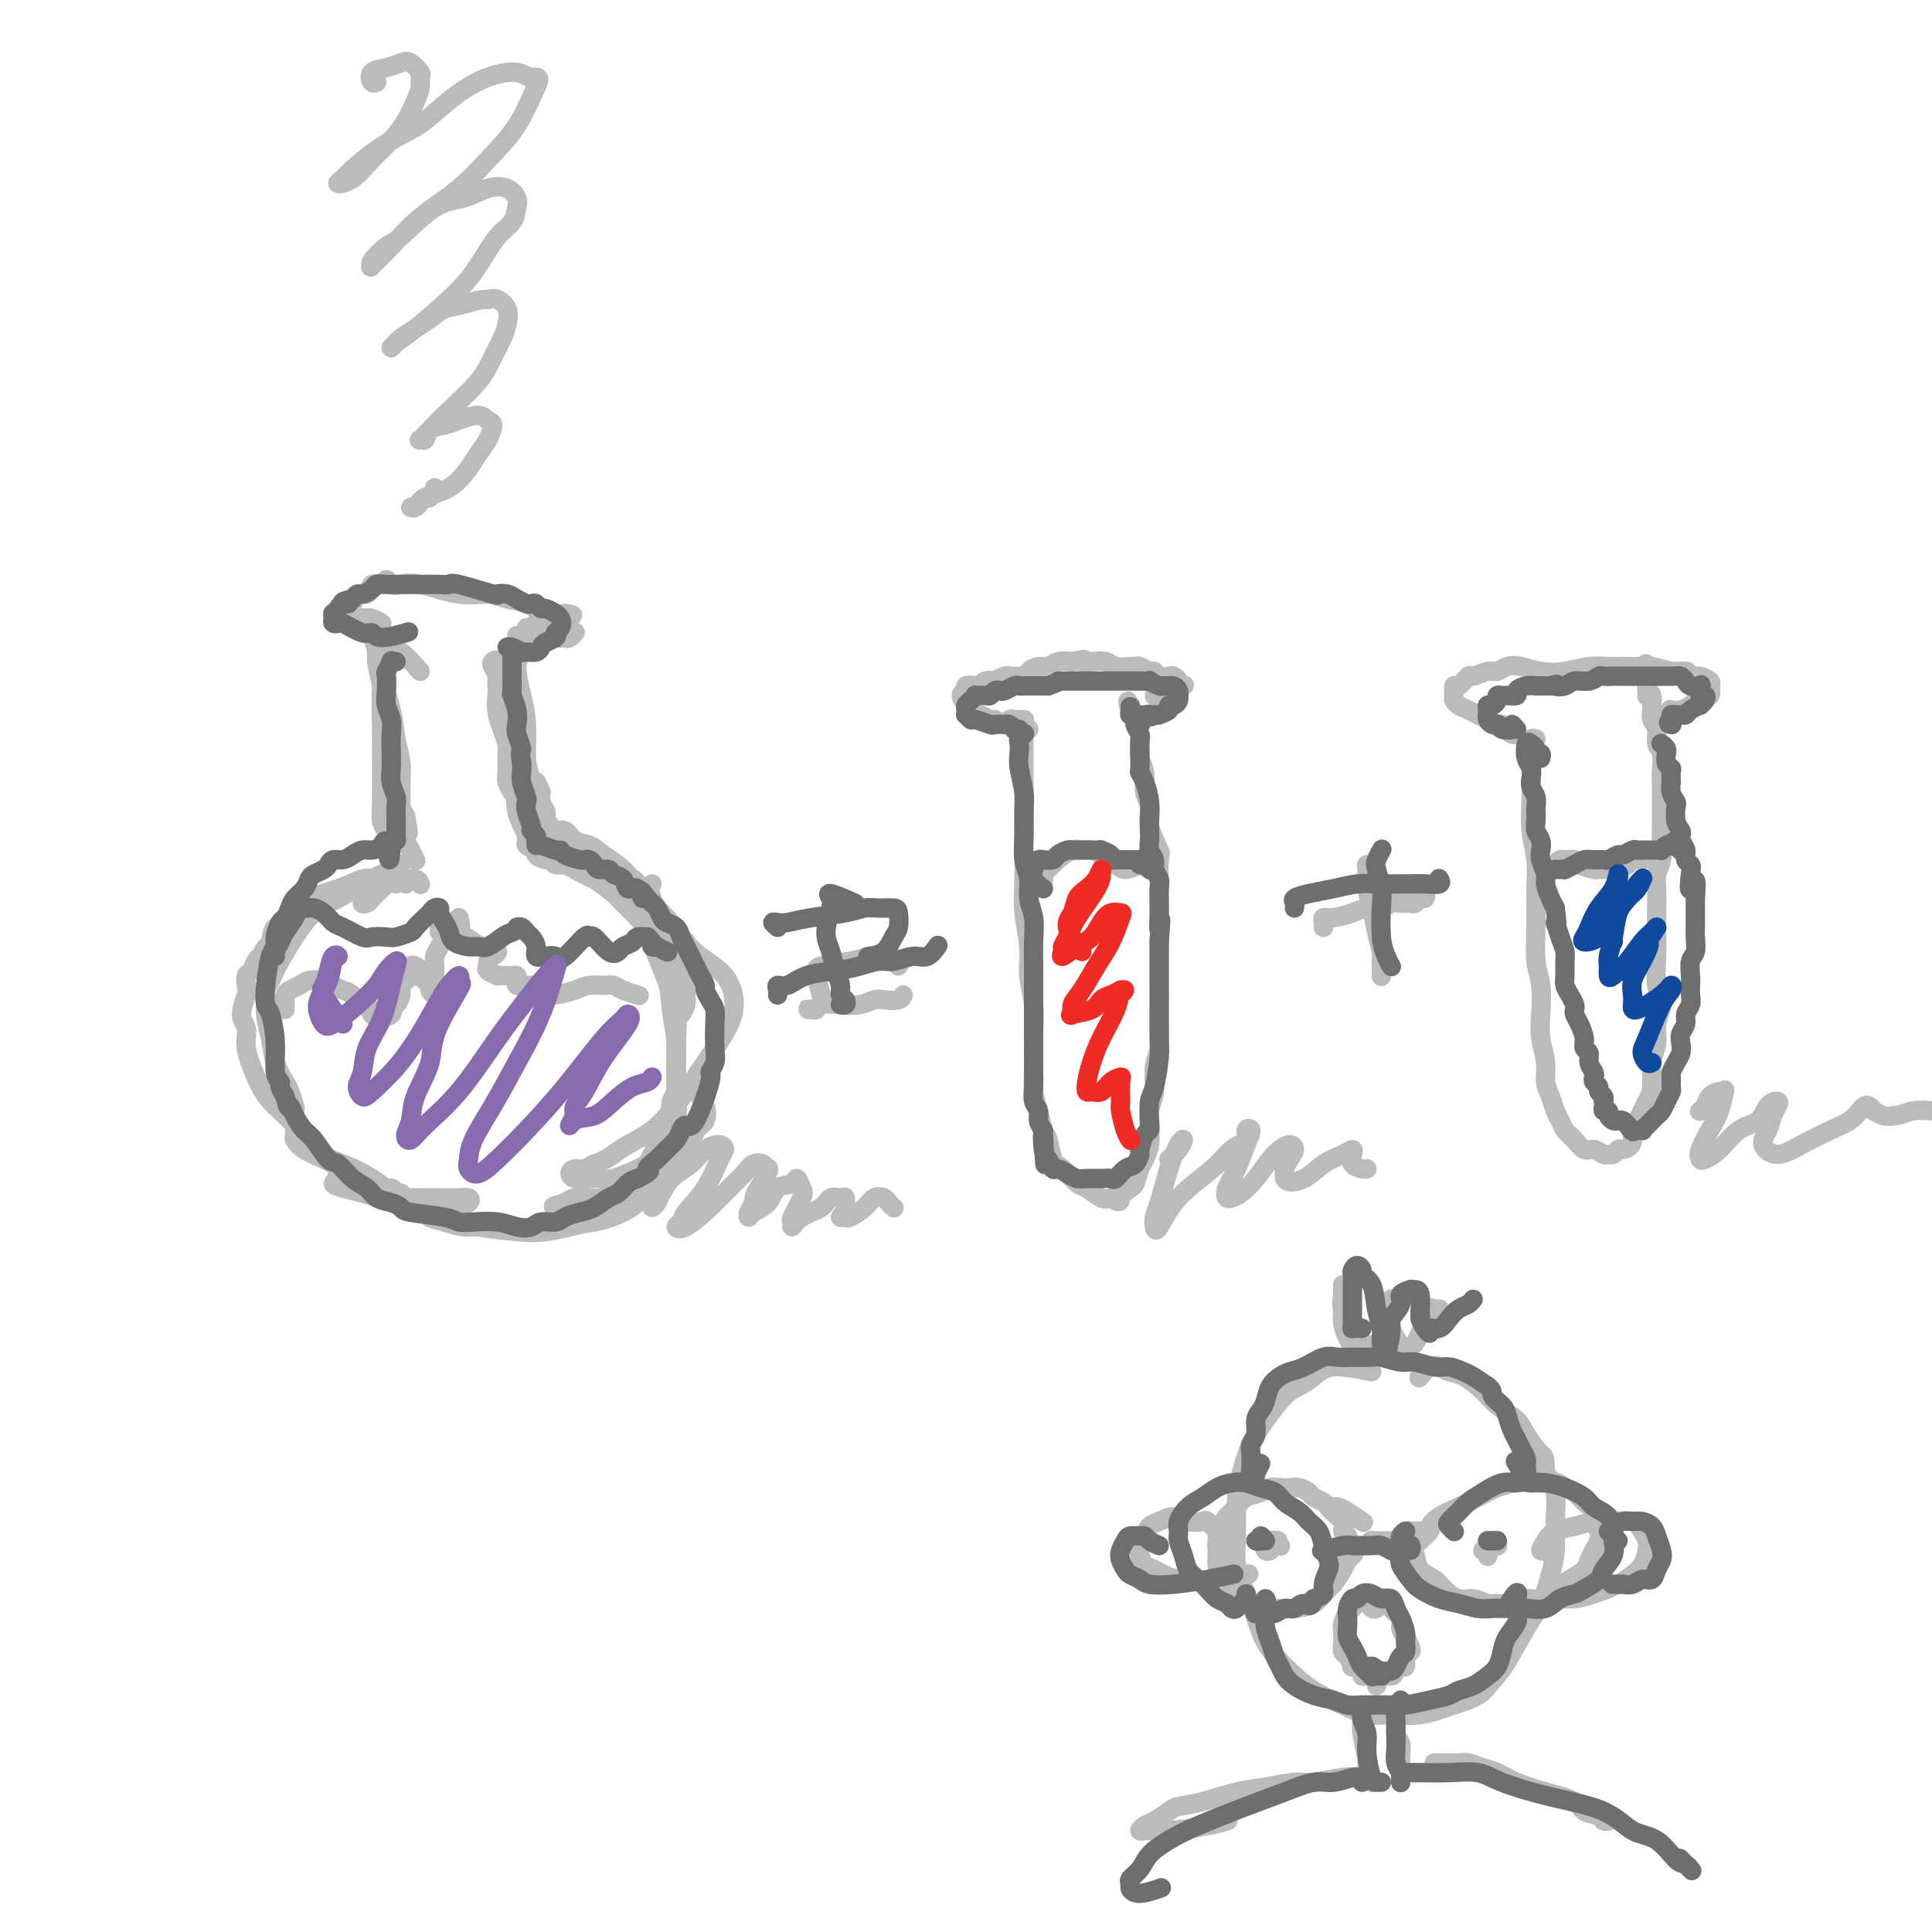 <svg viewBox='0 0 400 400' version='1.1' xmlns='http://www.w3.org/2000/svg' xmlns:xlink='http://www.w3.org/1999/xlink'><g fill='none' stroke='#BABBBB' stroke-width='4' stroke-linecap='round' stroke-linejoin='round'><path d='M87,139c-1.486,-1.693 -2.973,-3.386 -4,-4c-1.027,-0.614 -1.596,-0.148 -2,0c-0.404,0.148 -0.644,-0.022 -1,1c-0.356,1.022 -0.828,3.236 -1,6c-0.172,2.764 -0.043,6.078 0,9c0.043,2.922 0.001,5.453 0,8c-0.001,2.547 0.038,5.112 0,7c-0.038,1.888 -0.154,3.101 0,4c0.154,0.899 0.577,1.485 1,2c0.423,0.515 0.846,0.959 1,1c0.154,0.041 0.038,-0.321 0,-1c-0.038,-0.679 0.001,-1.675 0,-3c-0.001,-1.325 -0.043,-2.981 0,-5c0.043,-2.019 0.170,-4.403 0,-7c-0.170,-2.597 -0.638,-5.406 -1,-8c-0.362,-2.594 -0.619,-4.971 -1,-7c-0.381,-2.029 -0.888,-3.710 -1,-5c-0.112,-1.290 0.169,-2.191 0,-3c-0.169,-0.809 -0.790,-1.528 -1,-2c-0.210,-0.472 -0.011,-0.697 0,-1c0.011,-0.303 -0.166,-0.683 0,0c0.166,0.683 0.675,2.429 1,4c0.325,1.571 0.465,2.965 1,5c0.535,2.035 1.464,4.709 2,7c0.536,2.291 0.679,4.199 1,6c0.321,1.801 0.821,3.494 1,5c0.179,1.506 0.038,2.826 0,4c-0.038,1.174 0.028,2.201 0,3c-0.028,0.799 -0.151,1.371 0,2c0.151,0.629 0.575,1.314 1,2'/><path d='M84,169c1.083,6.134 0.289,2.469 0,1c-0.289,-1.469 -0.075,-0.742 0,0c0.075,0.742 0.010,1.499 0,2c-0.010,0.501 0.036,0.748 0,1c-0.036,0.252 -0.154,0.511 0,1c0.154,0.489 0.580,1.209 1,2c0.420,0.791 0.834,1.655 1,2c0.166,0.345 0.083,0.173 0,0'/><path d='M84,183c-0.303,-0.421 -0.606,-0.842 -1,-1c-0.394,-0.158 -0.878,-0.055 -1,0c-0.122,0.055 0.118,0.060 0,0c-0.118,-0.060 -0.594,-0.184 -1,0c-0.406,0.184 -0.740,0.677 -1,1c-0.260,0.323 -0.445,0.476 -1,1c-0.555,0.524 -1.481,1.419 -2,2c-0.519,0.581 -0.630,0.847 -1,1c-0.370,0.153 -1.000,0.193 -1,0c0.000,-0.193 0.630,-0.620 1,-1c0.370,-0.380 0.480,-0.714 1,-1c0.520,-0.286 1.450,-0.525 2,-1c0.550,-0.475 0.719,-1.186 1,-2c0.281,-0.814 0.675,-1.732 1,-2c0.325,-0.268 0.580,0.113 1,0c0.420,-0.113 1.005,-0.719 1,-1c-0.005,-0.281 -0.601,-0.238 -1,0c-0.399,0.238 -0.602,0.670 -1,1c-0.398,0.330 -0.991,0.558 -2,1c-1.009,0.442 -2.434,1.097 -4,2c-1.566,0.903 -3.273,2.054 -5,3c-1.727,0.946 -3.473,1.687 -5,3c-1.527,1.313 -2.834,3.200 -4,5c-1.166,1.800 -2.190,3.514 -3,5c-0.810,1.486 -1.405,2.743 -2,4'/><path d='M56,203c-1.605,2.666 -1.117,2.332 -1,3c0.117,0.668 -0.138,2.337 0,4c0.138,1.663 0.668,3.318 1,5c0.332,1.682 0.467,3.391 1,5c0.533,1.609 1.463,3.119 2,4c0.537,0.881 0.680,1.134 1,2c0.320,0.866 0.818,2.345 1,3c0.182,0.655 0.049,0.486 0,1c-0.049,0.514 -0.013,1.710 0,2c0.013,0.290 0.002,-0.327 0,0c-0.002,0.327 0.004,1.596 0,2c-0.004,0.404 -0.017,-0.058 0,0c0.017,0.058 0.065,0.634 0,1c-0.065,0.366 -0.243,0.520 0,1c0.243,0.480 0.907,1.285 2,2c1.093,0.715 2.615,1.339 4,2c1.385,0.661 2.633,1.358 4,2c1.367,0.642 2.854,1.229 4,2c1.146,0.771 1.953,1.727 3,2c1.047,0.273 2.335,-0.136 3,0c0.665,0.136 0.708,0.818 1,1c0.292,0.182 0.833,-0.137 1,0c0.167,0.137 -0.041,0.731 0,1c0.041,0.269 0.331,0.213 0,0c-0.331,-0.213 -1.282,-0.582 -2,-1c-0.718,-0.418 -1.203,-0.885 -2,-1c-0.797,-0.115 -1.907,0.123 -3,0c-1.093,-0.123 -2.169,-0.607 -3,-1c-0.831,-0.393 -1.415,-0.697 -2,-1'/><path d='M71,244c-2.003,-0.666 -1.012,-0.332 -1,0c0.012,0.332 -0.955,0.663 -1,1c-0.045,0.337 0.833,0.679 2,1c1.167,0.321 2.622,0.622 4,1c1.378,0.378 2.680,0.834 4,1c1.320,0.166 2.658,0.044 4,0c1.342,-0.044 2.688,-0.009 4,0c1.312,0.009 2.591,-0.008 4,0c1.409,0.008 2.948,0.042 4,0c1.052,-0.042 1.618,-0.158 2,0c0.382,0.158 0.579,0.592 0,1c-0.579,0.408 -1.935,0.790 -3,1c-1.065,0.210 -1.840,0.247 -3,0c-1.160,-0.247 -2.705,-0.777 -4,-1c-1.295,-0.223 -2.340,-0.137 -4,-1c-1.660,-0.863 -3.936,-2.673 -6,-4c-2.064,-1.327 -3.918,-2.169 -6,-3c-2.082,-0.831 -4.394,-1.650 -6,-3c-1.606,-1.350 -2.506,-3.233 -4,-5c-1.494,-1.767 -3.582,-3.420 -5,-5c-1.418,-1.580 -2.166,-3.088 -3,-5c-0.834,-1.912 -1.754,-4.227 -2,-6c-0.246,-1.773 0.182,-3.004 0,-4c-0.182,-0.996 -0.974,-1.757 -1,-3c-0.026,-1.243 0.714,-2.967 1,-4c0.286,-1.033 0.118,-1.376 0,-2c-0.118,-0.624 -0.186,-1.528 0,-2c0.186,-0.472 0.627,-0.512 1,-1c0.373,-0.488 0.678,-1.425 1,-2c0.322,-0.575 0.661,-0.787 1,-1'/><path d='M54,198c1.063,-2.371 1.721,-2.297 2,-3c0.279,-0.703 0.179,-2.182 1,-3c0.821,-0.818 2.562,-0.976 4,-2c1.438,-1.024 2.573,-2.916 4,-4c1.427,-1.084 3.147,-1.362 5,-2c1.853,-0.638 3.841,-1.636 5,-2c1.159,-0.364 1.490,-0.093 2,0c0.510,0.093 1.198,0.007 2,0c0.802,-0.007 1.718,0.064 2,0c0.282,-0.064 -0.068,-0.265 0,0c0.068,0.265 0.555,0.995 1,1c0.445,0.005 0.849,-0.716 1,-1c0.151,-0.284 0.050,-0.130 0,0c-0.050,0.130 -0.047,0.235 0,0c0.047,-0.235 0.138,-0.810 0,-1c-0.138,-0.190 -0.506,0.005 -1,0c-0.494,-0.005 -1.113,-0.211 -1,0c0.113,0.211 0.958,0.840 2,1c1.042,0.160 2.281,-0.149 3,0c0.719,0.149 0.920,0.757 1,1c0.080,0.243 0.040,0.122 0,0'/><path d='M135,183c-0.395,0.464 -0.790,0.929 -1,1c-0.210,0.071 -0.236,-0.251 0,0c0.236,0.251 0.733,1.077 1,2c0.267,0.923 0.305,1.945 1,3c0.695,1.055 2.047,2.145 3,3c0.953,0.855 1.507,1.477 2,2c0.493,0.523 0.925,0.947 1,1c0.075,0.053 -0.207,-0.266 -1,-1c-0.793,-0.734 -2.097,-1.884 -3,-3c-0.903,-1.116 -1.406,-2.198 -2,-3c-0.594,-0.802 -1.281,-1.324 -2,-2c-0.719,-0.676 -1.471,-1.508 -2,-2c-0.529,-0.492 -0.837,-0.646 -1,-1c-0.163,-0.354 -0.183,-0.910 0,-1c0.183,-0.090 0.567,0.286 1,1c0.433,0.714 0.913,1.767 2,3c1.087,1.233 2.779,2.646 4,4c1.221,1.354 1.969,2.650 3,4c1.031,1.350 2.345,2.754 4,4c1.655,1.246 3.650,2.336 5,4c1.350,1.664 2.056,3.904 2,6c-0.056,2.096 -0.873,4.049 -2,6c-1.127,1.951 -2.563,3.902 -4,6c-1.437,2.098 -2.874,4.344 -4,6c-1.126,1.656 -1.941,2.722 -3,4c-1.059,1.278 -2.362,2.767 -4,4c-1.638,1.233 -3.611,2.209 -5,3c-1.389,0.791 -2.195,1.395 -3,2'/><path d='M127,239c-2.668,1.781 -3.340,1.735 -4,2c-0.660,0.265 -1.310,0.842 -2,1c-0.690,0.158 -1.419,-0.102 -2,0c-0.581,0.102 -1.014,0.565 -1,1c0.014,0.435 0.475,0.843 1,1c0.525,0.157 1.116,0.064 2,0c0.884,-0.064 2.063,-0.098 3,0c0.937,0.098 1.634,0.328 3,0c1.366,-0.328 3.403,-1.214 5,-2c1.597,-0.786 2.755,-1.473 4,-2c1.245,-0.527 2.576,-0.894 4,-2c1.424,-1.106 2.940,-2.950 4,-4c1.060,-1.050 1.663,-1.306 2,-2c0.337,-0.694 0.407,-1.826 0,-3c-0.407,-1.174 -1.290,-2.390 -2,-3c-0.710,-0.610 -1.248,-0.613 -2,-1c-0.752,-0.387 -1.717,-1.157 -2,-1c-0.283,0.157 0.116,1.242 0,2c-0.116,0.758 -0.748,1.189 -1,2c-0.252,0.811 -0.125,2.003 0,3c0.125,0.997 0.249,1.801 0,3c-0.249,1.199 -0.870,2.793 -1,4c-0.130,1.207 0.230,2.026 0,3c-0.230,0.974 -1.051,2.104 -2,3c-0.949,0.896 -2.026,1.560 -3,2c-0.974,0.440 -1.847,0.657 -3,1c-1.153,0.343 -2.587,0.814 -4,1c-1.413,0.186 -2.803,0.089 -4,0c-1.197,-0.089 -2.199,-0.168 -3,0c-0.801,0.168 -1.400,0.584 -2,1'/><path d='M117,249c-3.387,0.943 -2.353,0.802 -2,1c0.353,0.198 0.025,0.735 1,1c0.975,0.265 3.254,0.260 5,0c1.746,-0.260 2.959,-0.773 4,-1c1.041,-0.227 1.911,-0.169 4,-2c2.089,-1.831 5.398,-5.552 7,-8c1.602,-2.448 1.498,-3.624 2,-5c0.502,-1.376 1.611,-2.953 2,-5c0.389,-2.047 0.060,-4.563 0,-7c-0.060,-2.437 0.150,-4.794 0,-7c-0.150,-2.206 -0.658,-4.259 -1,-7c-0.342,-2.741 -0.516,-6.169 -1,-9c-0.484,-2.831 -1.277,-5.066 -2,-7c-0.723,-1.934 -1.376,-3.569 -2,-5c-0.624,-1.431 -1.221,-2.658 -2,-4c-0.779,-1.342 -1.741,-2.798 -3,-4c-1.259,-1.202 -2.813,-2.150 -4,-3c-1.187,-0.850 -2.005,-1.604 -3,-2c-0.995,-0.396 -2.165,-0.436 -3,-1c-0.835,-0.564 -1.334,-1.653 -2,-2c-0.666,-0.347 -1.499,0.047 -2,0c-0.501,-0.047 -0.669,-0.537 -1,-1c-0.331,-0.463 -0.824,-0.901 -1,-1c-0.176,-0.099 -0.033,0.139 0,0c0.033,-0.139 -0.043,-0.656 0,-1c0.043,-0.344 0.204,-0.516 0,-1c-0.204,-0.484 -0.773,-1.281 -1,-2c-0.227,-0.719 -0.114,-1.359 0,-2'/><path d='M112,164c-0.553,-1.532 -0.937,-1.861 -1,-2c-0.063,-0.139 0.193,-0.086 0,0c-0.193,0.086 -0.836,0.206 -1,1c-0.164,0.794 0.149,2.263 0,3c-0.149,0.737 -0.762,0.742 -1,1c-0.238,0.258 -0.101,0.767 0,1c0.101,0.233 0.167,0.188 0,0c-0.167,-0.188 -0.568,-0.520 -1,-1c-0.432,-0.480 -0.894,-1.110 -1,-2c-0.106,-0.890 0.143,-2.041 0,-3c-0.143,-0.959 -0.678,-1.727 -1,-3c-0.322,-1.273 -0.429,-3.052 -1,-5c-0.571,-1.948 -1.604,-4.066 -2,-6c-0.396,-1.934 -0.155,-3.684 0,-5c0.155,-1.316 0.224,-2.200 0,-3c-0.224,-0.800 -0.740,-1.518 -1,-2c-0.260,-0.482 -0.263,-0.730 0,-1c0.263,-0.270 0.792,-0.563 1,0c0.208,0.563 0.094,1.981 0,3c-0.094,1.019 -0.169,1.638 0,3c0.169,1.362 0.580,3.467 1,5c0.420,1.533 0.849,2.496 1,4c0.151,1.504 0.025,3.550 0,5c-0.025,1.450 0.050,2.303 0,3c-0.050,0.697 -0.223,1.239 0,2c0.223,0.761 0.844,1.743 1,2c0.156,0.257 -0.154,-0.209 0,-1c0.154,-0.791 0.772,-1.905 1,-3c0.228,-1.095 0.065,-2.170 0,-4c-0.065,-1.830 -0.033,-4.415 0,-7'/><path d='M107,149c0.170,-3.464 0.093,-4.624 0,-6c-0.093,-1.376 -0.204,-2.967 0,-5c0.204,-2.033 0.724,-4.508 1,-5c0.276,-0.492 0.308,0.999 0,2c-0.308,1.001 -0.956,1.514 -1,3c-0.044,1.486 0.516,3.947 1,6c0.484,2.053 0.892,3.700 1,6c0.108,2.300 -0.085,5.253 0,7c0.085,1.747 0.448,2.288 1,5c0.552,2.712 1.294,7.595 2,10c0.706,2.405 1.375,2.332 2,3c0.625,0.668 1.207,2.077 2,3c0.793,0.923 1.798,1.361 3,2c1.202,0.639 2.601,1.480 4,2c1.399,0.520 2.798,0.718 4,1c1.202,0.282 2.209,0.647 3,1c0.791,0.353 1.368,0.692 2,1c0.632,0.308 1.321,0.584 2,1c0.679,0.416 1.349,0.971 2,2c0.651,1.029 1.285,2.530 2,4c0.715,1.470 1.513,2.907 2,4c0.487,1.093 0.664,1.840 1,3c0.336,1.160 0.833,2.731 1,4c0.167,1.269 0.006,2.235 0,3c-0.006,0.765 0.143,1.329 0,2c-0.143,0.671 -0.577,1.450 -1,2c-0.423,0.550 -0.835,0.871 -1,1c-0.165,0.129 -0.082,0.064 0,0'/><path d='M140,211c-0.309,1.516 -0.082,1.307 0,1c0.082,-0.307 0.020,-0.712 0,0c-0.020,0.712 0.003,2.541 0,4c-0.003,1.459 -0.034,2.547 0,4c0.034,1.453 0.131,3.270 0,5c-0.131,1.730 -0.489,3.373 -1,5c-0.511,1.627 -1.175,3.237 -2,5c-0.825,1.763 -1.811,3.677 -3,6c-1.189,2.323 -2.581,5.054 -4,7c-1.419,1.946 -2.864,3.106 -5,4c-2.136,0.894 -4.962,1.522 -7,2c-2.038,0.478 -3.286,0.804 -5,1c-1.714,0.196 -3.892,0.260 -6,0c-2.108,-0.260 -4.144,-0.845 -6,-1c-1.856,-0.155 -3.530,0.120 -5,0c-1.470,-0.120 -2.734,-0.636 -4,-1c-1.266,-0.364 -2.532,-0.578 -3,-1c-0.468,-0.422 -0.137,-1.053 0,-1c0.137,0.053 0.079,0.789 0,1c-0.079,0.211 -0.180,-0.104 1,0c1.180,0.104 3.640,0.628 5,1c1.360,0.372 1.620,0.591 4,1c2.380,0.409 6.880,1.006 10,1c3.120,-0.006 4.860,-0.615 7,-1c2.140,-0.385 4.682,-0.545 7,-1c2.318,-0.455 4.414,-1.205 6,-2c1.586,-0.795 2.662,-1.636 4,-3c1.338,-1.364 2.937,-3.252 4,-5c1.063,-1.748 1.589,-3.357 2,-5c0.411,-1.643 0.705,-3.322 1,-5'/><path d='M140,233c0.471,-3.171 0.149,-6.100 0,-9c-0.149,-2.900 -0.123,-5.771 0,-8c0.123,-2.229 0.344,-3.818 0,-6c-0.344,-2.182 -1.251,-4.959 -2,-7c-0.749,-2.041 -1.339,-3.347 -2,-5c-0.661,-1.653 -1.392,-3.655 -2,-5c-0.608,-1.345 -1.093,-2.034 -2,-3c-0.907,-0.966 -2.235,-2.209 -3,-3c-0.765,-0.791 -0.967,-1.130 -2,-2c-1.033,-0.870 -2.896,-2.270 -4,-3c-1.104,-0.730 -1.448,-0.788 -2,-1c-0.552,-0.212 -1.312,-0.578 -2,-1c-0.688,-0.422 -1.303,-0.901 -2,-1c-0.697,-0.099 -1.477,0.181 -2,0c-0.523,-0.181 -0.789,-0.822 -1,-1c-0.211,-0.178 -0.366,0.106 -1,0c-0.634,-0.106 -1.747,-0.602 -2,-1c-0.253,-0.398 0.353,-0.696 0,-1c-0.353,-0.304 -1.664,-0.612 -2,-1c-0.336,-0.388 0.302,-0.854 0,-2c-0.302,-1.146 -1.545,-2.972 -2,-5c-0.455,-2.028 -0.122,-4.258 0,-6c0.122,-1.742 0.033,-2.997 0,-4c-0.033,-1.003 -0.009,-1.754 0,-3c0.009,-1.246 0.002,-2.986 0,-5c-0.002,-2.014 -0.001,-4.302 0,-6c0.001,-1.698 0.000,-2.806 0,-4c-0.000,-1.194 -0.000,-2.475 0,-4c0.000,-1.525 0.000,-3.293 0,-4c-0.000,-0.707 -0.000,-0.354 0,0'/><path d='M77,129c-0.709,-0.031 -1.418,-0.062 -2,0c-0.582,0.062 -1.038,0.216 -1,0c0.038,-0.216 0.568,-0.804 1,-1c0.432,-0.196 0.764,-0.000 1,0c0.236,0.000 0.375,-0.195 1,0c0.625,0.195 1.737,0.781 2,1c0.263,0.219 -0.323,0.070 -2,0c-1.677,-0.070 -4.444,-0.061 -6,0c-1.556,0.061 -1.902,0.172 -2,0c-0.098,-0.172 0.053,-0.629 0,-1c-0.053,-0.371 -0.308,-0.658 0,-1c0.308,-0.342 1.181,-0.741 2,-1c0.819,-0.259 1.585,-0.380 2,-1c0.415,-0.620 0.478,-1.740 1,-2c0.522,-0.260 1.501,0.340 2,0c0.499,-0.340 0.517,-1.621 1,-2c0.483,-0.379 1.430,0.145 2,0c0.570,-0.145 0.762,-0.959 1,-1c0.238,-0.041 0.520,0.692 1,1c0.480,0.308 1.156,0.191 2,0c0.844,-0.191 1.856,-0.456 4,0c2.144,0.456 5.421,1.632 8,2c2.579,0.368 4.459,-0.073 6,0c1.541,0.073 2.743,0.659 4,1c1.257,0.341 2.569,0.438 4,1c1.431,0.562 2.980,1.589 4,2c1.020,0.411 1.510,0.205 2,0'/><path d='M115,127c5.949,0.863 2.821,0.021 2,0c-0.821,-0.021 0.664,0.779 1,1c0.336,0.221 -0.477,-0.138 -1,0c-0.523,0.138 -0.755,0.773 -1,1c-0.245,0.227 -0.502,0.046 -1,0c-0.498,-0.046 -1.238,0.044 -2,0c-0.762,-0.044 -1.547,-0.222 -2,0c-0.453,0.222 -0.575,0.843 -1,1c-0.425,0.157 -1.154,-0.150 -1,0c0.154,0.150 1.189,0.758 2,1c0.811,0.242 1.396,0.117 2,0c0.604,-0.117 1.225,-0.226 2,0c0.775,0.226 1.702,0.789 2,1c0.298,0.211 -0.033,0.071 0,0c0.033,-0.071 0.429,-0.074 0,0c-0.429,0.074 -1.684,0.226 -2,0c-0.316,-0.226 0.306,-0.831 0,-1c-0.306,-0.169 -1.539,0.099 -2,0c-0.461,-0.099 -0.149,-0.563 0,-1c0.149,-0.437 0.135,-0.846 0,-1c-0.135,-0.154 -0.390,-0.052 0,0c0.390,0.052 1.424,0.056 2,0c0.576,-0.056 0.693,-0.172 1,0c0.307,0.172 0.804,0.631 1,1c0.196,0.369 0.091,0.649 0,1c-0.091,0.351 -0.169,0.775 0,1c0.169,0.225 0.584,0.253 1,0c0.416,-0.253 0.833,-0.787 1,-1c0.167,-0.213 0.083,-0.107 0,0'/><path d='M134,244c-0.486,0.186 -0.972,0.373 -1,0c-0.028,-0.373 0.401,-1.304 1,-2c0.599,-0.696 1.367,-1.156 2,-2c0.633,-0.844 1.130,-2.070 2,-3c0.870,-0.930 2.113,-1.563 3,-2c0.887,-0.437 1.418,-0.678 2,-1c0.582,-0.322 1.215,-0.725 1,0c-0.215,0.725 -1.277,2.577 -2,4c-0.723,1.423 -1.106,2.416 -2,4c-0.894,1.584 -2.298,3.760 -3,5c-0.702,1.240 -0.701,1.543 -1,2c-0.299,0.457 -0.898,1.069 -1,1c-0.102,-0.069 0.295,-0.818 1,-2c0.705,-1.182 1.720,-2.797 3,-4c1.280,-1.203 2.824,-1.994 4,-3c1.176,-1.006 1.982,-2.227 3,-3c1.018,-0.773 2.248,-1.098 3,-1c0.752,0.098 1.026,0.618 1,1c-0.026,0.382 -0.351,0.627 -1,2c-0.649,1.373 -1.620,3.874 -3,6c-1.380,2.126 -3.167,3.879 -4,5c-0.833,1.121 -0.712,1.612 -1,2c-0.288,0.388 -0.985,0.673 -1,1c-0.015,0.327 0.653,0.697 2,0c1.347,-0.697 3.374,-2.461 5,-4c1.626,-1.539 2.853,-2.854 4,-4c1.147,-1.146 2.215,-2.121 3,-3c0.785,-0.879 1.288,-1.660 2,-2c0.712,-0.340 1.632,-0.240 2,0c0.368,0.240 0.184,0.620 0,1'/><path d='M158,242c2.603,-1.105 0.110,2.132 -1,4c-1.110,1.868 -0.837,2.366 -1,3c-0.163,0.634 -0.761,1.403 -1,2c-0.239,0.597 -0.120,1.023 0,1c0.120,-0.023 0.242,-0.495 1,-1c0.758,-0.505 2.154,-1.043 3,-2c0.846,-0.957 1.143,-2.334 2,-3c0.857,-0.666 2.275,-0.623 3,-1c0.725,-0.377 0.759,-1.174 1,-1c0.241,0.174 0.691,1.320 1,2c0.309,0.680 0.479,0.894 0,2c-0.479,1.106 -1.607,3.104 -2,4c-0.393,0.896 -0.051,0.691 0,1c0.051,0.309 -0.190,1.131 0,1c0.190,-0.131 0.811,-1.214 2,-2c1.189,-0.786 2.945,-1.276 4,-2c1.055,-0.724 1.408,-1.684 2,-2c0.592,-0.316 1.422,0.010 2,0c0.578,-0.010 0.905,-0.357 1,0c0.095,0.357 -0.040,1.418 0,2c0.040,0.582 0.255,0.686 0,1c-0.255,0.314 -0.981,0.837 -1,1c-0.019,0.163 0.667,-0.034 1,0c0.333,0.034 0.313,0.299 1,0c0.687,-0.299 2.083,-1.162 3,-2c0.917,-0.838 1.356,-1.650 2,-2c0.644,-0.350 1.493,-0.237 2,0c0.507,0.237 0.672,0.600 1,1c0.328,0.400 0.819,0.839 1,1c0.181,0.161 0.052,0.046 0,0c-0.052,-0.046 -0.026,-0.023 0,0'/><path d='M59,209c0.001,-0.447 0.002,-0.893 0,-1c-0.002,-0.107 -0.009,0.126 0,0c0.009,-0.126 0.032,-0.612 0,-1c-0.032,-0.388 -0.118,-0.679 0,-1c0.118,-0.321 0.440,-0.672 1,-1c0.560,-0.328 1.357,-0.635 2,-1c0.643,-0.365 1.131,-0.789 2,-1c0.869,-0.211 2.119,-0.207 3,0c0.881,0.207 1.393,0.619 2,1c0.607,0.381 1.309,0.732 2,1c0.691,0.268 1.370,0.454 2,1c0.630,0.546 1.210,1.454 2,2c0.790,0.546 1.789,0.732 2,1c0.211,0.268 -0.365,0.619 0,1c0.365,0.381 1.670,0.794 2,1c0.330,0.206 -0.314,0.207 0,0c0.314,-0.207 1.586,-0.623 2,-1c0.414,-0.377 -0.030,-0.717 0,-1c0.030,-0.283 0.534,-0.510 1,-1c0.466,-0.490 0.896,-1.244 1,-2c0.104,-0.756 -0.116,-1.512 0,-2c0.116,-0.488 0.570,-0.706 1,-1c0.430,-0.294 0.837,-0.664 1,-1c0.163,-0.336 0.081,-0.637 0,-1c-0.081,-0.363 -0.163,-0.788 0,-1c0.163,-0.212 0.569,-0.211 1,0c0.431,0.211 0.885,0.634 1,1c0.115,0.366 -0.110,0.676 0,1c0.110,0.324 0.555,0.662 1,1'/><path d='M88,203c0.702,0.646 0.958,0.761 1,1c0.042,0.239 -0.131,0.601 0,1c0.131,0.399 0.567,0.836 1,1c0.433,0.164 0.862,0.055 1,0c0.138,-0.055 -0.016,-0.054 0,0c0.016,0.054 0.201,0.163 0,0c-0.201,-0.163 -0.786,-0.596 -1,-1c-0.214,-0.404 -0.055,-0.779 0,-1c0.055,-0.221 0.005,-0.289 0,-1c-0.005,-0.711 0.033,-2.066 0,-3c-0.033,-0.934 -0.138,-1.449 0,-2c0.138,-0.551 0.520,-1.139 1,-2c0.480,-0.861 1.060,-1.996 1,-3c-0.060,-1.004 -0.758,-1.875 -1,-2c-0.242,-0.125 -0.028,0.498 0,1c0.028,0.502 -0.128,0.883 0,1c0.128,0.117 0.542,-0.030 1,0c0.458,0.030 0.960,0.237 1,0c0.040,-0.237 -0.381,-0.919 0,-1c0.381,-0.081 1.564,0.440 2,0c0.436,-0.440 0.125,-1.840 0,-2c-0.125,-0.160 -0.062,0.920 0,2'/><path d='M95,192c0.738,-1.701 0.082,1.047 0,2c-0.082,0.953 0.412,0.111 1,0c0.588,-0.111 1.272,0.509 2,1c0.728,0.491 1.499,0.852 2,1c0.501,0.148 0.733,0.081 1,0c0.267,-0.081 0.570,-0.176 1,0c0.430,0.176 0.989,0.624 1,1c0.011,0.376 -0.525,0.679 -1,1c-0.475,0.321 -0.890,0.660 -1,1c-0.110,0.340 0.083,0.679 0,1c-0.083,0.321 -0.444,0.622 0,1c0.444,0.378 1.691,0.834 2,1c0.309,0.166 -0.320,0.044 0,0c0.320,-0.044 1.588,-0.009 2,0c0.412,0.009 -0.034,-0.008 0,0c0.034,0.008 0.548,0.041 1,0c0.452,-0.041 0.844,-0.154 1,0c0.156,0.154 0.078,0.577 0,1c-0.078,0.423 -0.157,0.845 0,1c0.157,0.155 0.549,0.042 1,0c0.451,-0.042 0.962,-0.012 1,0c0.038,0.012 -0.396,0.006 0,0c0.396,-0.006 1.623,-0.013 2,0c0.377,0.013 -0.095,0.045 0,0c0.095,-0.045 0.756,-0.166 1,0c0.244,0.166 0.070,0.619 0,1c-0.070,0.381 -0.035,0.691 0,1'/><path d='M112,206c1.637,0.622 1.228,0.177 1,0c-0.228,-0.177 -0.276,-0.086 0,0c0.276,0.086 0.875,0.166 2,0c1.125,-0.166 2.775,-0.578 4,-1c1.225,-0.422 2.024,-0.856 3,-1c0.976,-0.144 2.129,-0.000 3,0c0.871,0.000 1.460,-0.144 2,0c0.540,0.144 1.030,0.577 2,1c0.970,0.423 2.420,0.835 3,1c0.580,0.165 0.290,0.082 0,0'/><path d='M90,101c-0.334,0.867 -0.668,1.734 -1,2c-0.332,0.266 -0.660,-0.071 -1,0c-0.340,0.071 -0.690,0.548 -1,1c-0.310,0.452 -0.579,0.877 -1,1c-0.421,0.123 -0.993,-0.057 -1,0c-0.007,0.057 0.550,0.350 1,0c0.450,-0.350 0.792,-1.342 2,-2c1.208,-0.658 3.281,-0.982 5,-2c1.719,-1.018 3.085,-2.731 4,-4c0.915,-1.269 1.380,-2.096 2,-3c0.620,-0.904 1.397,-1.886 2,-3c0.603,-1.114 1.032,-2.362 1,-3c-0.032,-0.638 -0.527,-0.667 -1,-1c-0.473,-0.333 -0.925,-0.971 -2,-1c-1.075,-0.029 -2.775,0.552 -4,1c-1.225,0.448 -1.976,0.762 -3,1c-1.024,0.238 -2.322,0.399 -3,1c-0.678,0.601 -0.736,1.643 -1,2c-0.264,0.357 -0.734,0.028 -1,0c-0.266,-0.028 -0.328,0.244 0,0c0.328,-0.244 1.047,-1.002 2,-2c0.953,-0.998 2.139,-2.234 4,-4c1.861,-1.766 4.395,-4.062 6,-6c1.605,-1.938 2.281,-3.518 3,-5c0.719,-1.482 1.483,-2.867 2,-4c0.517,-1.133 0.788,-2.015 1,-3c0.212,-0.985 0.365,-2.073 0,-3c-0.365,-0.927 -1.247,-1.693 -2,-2c-0.753,-0.307 -1.376,-0.153 -2,0'/><path d='M101,62c-1.548,-0.118 -3.416,0.588 -5,1c-1.584,0.412 -2.882,0.530 -4,1c-1.118,0.470 -2.055,1.293 -3,2c-0.945,0.707 -1.898,1.297 -3,2c-1.102,0.703 -2.354,1.517 -3,2c-0.646,0.483 -0.687,0.633 -1,1c-0.313,0.367 -0.899,0.950 -1,1c-0.101,0.050 0.283,-0.434 1,-1c0.717,-0.566 1.768,-1.214 4,-3c2.232,-1.786 5.645,-4.709 8,-7c2.355,-2.291 3.651,-3.950 5,-6c1.349,-2.050 2.749,-4.490 4,-6c1.251,-1.510 2.352,-2.091 3,-3c0.648,-0.909 0.842,-2.145 1,-3c0.158,-0.855 0.279,-1.327 0,-2c-0.279,-0.673 -0.957,-1.546 -2,-2c-1.043,-0.454 -2.452,-0.489 -4,0c-1.548,0.489 -3.235,1.500 -5,2c-1.765,0.500 -3.607,0.487 -6,2c-2.393,1.513 -5.338,4.552 -7,6c-1.662,1.448 -2.042,1.306 -3,2c-0.958,0.694 -2.493,2.224 -3,3c-0.507,0.776 0.014,0.797 0,1c-0.014,0.203 -0.563,0.586 0,0c0.563,-0.586 2.240,-2.141 4,-4c1.760,-1.859 3.604,-4.020 6,-6c2.396,-1.980 5.343,-3.778 8,-6c2.657,-2.222 5.023,-4.867 7,-7c1.977,-2.133 3.565,-3.752 5,-6c1.435,-2.248 2.718,-5.124 4,-8'/><path d='M111,18c1.275,-2.554 -0.037,-1.940 -1,-2c-0.963,-0.060 -1.576,-0.795 -3,-1c-1.424,-0.205 -3.660,0.121 -6,1c-2.340,0.879 -4.784,2.312 -7,4c-2.216,1.688 -4.204,3.632 -6,5c-1.796,1.368 -3.401,2.160 -5,3c-1.599,0.840 -3.191,1.727 -5,3c-1.809,1.273 -3.836,2.932 -5,4c-1.164,1.068 -1.466,1.546 -2,2c-0.534,0.454 -1.300,0.884 -1,1c0.300,0.116 1.666,-0.083 3,-1c1.334,-0.917 2.634,-2.553 4,-4c1.366,-1.447 2.796,-2.706 4,-4c1.204,-1.294 2.181,-2.622 3,-4c0.819,-1.378 1.481,-2.807 2,-4c0.519,-1.193 0.894,-2.149 1,-3c0.106,-0.851 -0.057,-1.598 0,-2c0.057,-0.402 0.334,-0.460 0,-1c-0.334,-0.540 -1.278,-1.563 -2,-2c-0.722,-0.437 -1.223,-0.289 -2,0c-0.777,0.289 -1.830,0.718 -3,1c-1.170,0.282 -2.458,0.416 -3,1c-0.542,0.584 -0.338,1.619 0,2c0.338,0.381 0.811,0.109 1,0c0.189,-0.109 0.095,-0.054 0,0'/><path d='M213,151c-0.423,-0.355 -0.845,-0.709 -1,-1c-0.155,-0.291 -0.041,-0.518 0,0c0.041,0.518 0.011,1.780 0,3c-0.011,1.220 -0.003,2.396 0,4c0.003,1.604 -0.000,3.634 0,6c0.000,2.366 0.004,5.069 0,7c-0.004,1.931 -0.016,3.092 0,5c0.016,1.908 0.061,4.564 0,7c-0.061,2.436 -0.227,4.652 0,7c0.227,2.348 0.846,4.830 1,7c0.154,2.170 -0.156,4.030 0,6c0.156,1.970 0.777,4.052 1,6c0.223,1.948 0.049,3.762 0,6c-0.049,2.238 0.029,4.901 0,7c-0.029,2.099 -0.163,3.634 0,5c0.163,1.366 0.623,2.563 1,4c0.377,1.437 0.671,3.114 1,4c0.329,0.886 0.692,0.982 1,2c0.308,1.018 0.561,2.960 1,4c0.439,1.040 1.062,1.179 2,2c0.938,0.821 2.189,2.323 3,3c0.811,0.677 1.180,0.528 2,1c0.820,0.472 2.091,1.563 3,2c0.909,0.437 1.454,0.218 2,0'/><path d='M230,248c2.201,1.354 1.703,0.740 2,0c0.297,-0.740 1.390,-1.605 2,-2c0.610,-0.395 0.738,-0.320 1,-1c0.262,-0.680 0.658,-2.114 1,-3c0.342,-0.886 0.632,-1.225 1,-2c0.368,-0.775 0.816,-1.985 1,-3c0.184,-1.015 0.106,-1.835 0,-3c-0.106,-1.165 -0.239,-2.676 0,-4c0.239,-1.324 0.849,-2.462 1,-4c0.151,-1.538 -0.156,-3.477 0,-5c0.156,-1.523 0.774,-2.630 1,-4c0.226,-1.370 0.061,-3.003 0,-4c-0.061,-0.997 -0.016,-1.360 0,-3c0.016,-1.640 0.004,-4.559 0,-6c-0.004,-1.441 0.001,-1.405 0,-5c-0.001,-3.595 -0.008,-10.821 0,-14c0.008,-3.179 0.031,-2.311 0,-3c-0.031,-0.689 -0.118,-2.935 0,-4c0.118,-1.065 0.439,-0.949 0,-2c-0.439,-1.051 -1.638,-3.267 -2,-5c-0.362,-1.733 0.113,-2.982 0,-4c-0.113,-1.018 -0.814,-1.806 -1,-3c-0.186,-1.194 0.142,-2.795 0,-4c-0.142,-1.205 -0.755,-2.015 -1,-3c-0.245,-0.985 -0.121,-2.145 0,-3c0.121,-0.855 0.239,-1.404 0,-2c-0.239,-0.596 -0.833,-1.237 -1,-2c-0.167,-0.763 0.095,-1.646 0,-2c-0.095,-0.354 -0.548,-0.177 -1,0'/><path d='M234,148c-0.929,-4.929 -0.250,-2.250 0,-1c0.250,1.250 0.071,1.071 0,1c-0.071,-0.071 -0.036,-0.036 0,0'/><path d='M212,149c0.081,-0.001 0.162,-0.002 0,0c-0.162,0.002 -0.567,0.005 -1,0c-0.433,-0.005 -0.894,-0.020 -1,0c-0.106,0.020 0.141,0.073 0,0c-0.141,-0.073 -0.672,-0.273 -1,0c-0.328,0.273 -0.454,1.017 -1,1c-0.546,-0.017 -1.513,-0.797 -2,-1c-0.487,-0.203 -0.493,0.172 -1,0c-0.507,-0.172 -1.514,-0.890 -2,-1c-0.486,-0.110 -0.452,0.388 -1,0c-0.548,-0.388 -1.679,-1.663 -2,-2c-0.321,-0.337 0.169,0.263 0,0c-0.169,-0.263 -0.998,-1.390 -1,-2c-0.002,-0.610 0.824,-0.703 1,-1c0.176,-0.297 -0.299,-0.798 0,-1c0.299,-0.202 1.371,-0.106 2,0c0.629,0.106 0.816,0.221 1,0c0.184,-0.221 0.364,-0.777 1,-1c0.636,-0.223 1.727,-0.112 2,0c0.273,0.112 -0.274,0.227 0,0c0.274,-0.227 1.368,-0.796 2,-1c0.632,-0.204 0.802,-0.045 1,0c0.198,0.045 0.423,-0.025 1,0c0.577,0.025 1.505,0.147 2,0c0.495,-0.147 0.558,-0.561 1,-1c0.442,-0.439 1.263,-0.901 2,-1c0.737,-0.099 1.391,0.166 2,0c0.609,-0.166 1.174,-0.762 2,-1c0.826,-0.238 1.913,-0.119 3,0'/><path d='M222,137c3.778,-0.933 2.224,-0.264 2,0c-0.224,0.264 0.882,0.124 2,0c1.118,-0.124 2.249,-0.230 3,0c0.751,0.230 1.122,0.798 2,1c0.878,0.202 2.263,0.039 3,0c0.737,-0.039 0.826,0.046 1,0c0.174,-0.046 0.432,-0.222 1,0c0.568,0.222 1.447,0.843 2,1c0.553,0.157 0.779,-0.151 1,0c0.221,0.151 0.436,0.762 1,1c0.564,0.238 1.475,0.102 2,0c0.525,-0.102 0.664,-0.172 1,0c0.336,0.172 0.871,0.586 1,1c0.129,0.414 -0.147,0.828 0,1c0.147,0.172 0.715,0.102 1,0c0.285,-0.102 0.285,-0.238 0,0c-0.285,0.238 -0.855,0.848 -1,1c-0.145,0.152 0.134,-0.155 0,0c-0.134,0.155 -0.682,0.773 -1,1c-0.318,0.227 -0.407,0.064 -1,0c-0.593,-0.064 -1.690,-0.027 -2,0c-0.310,0.027 0.165,0.046 0,0c-0.165,-0.046 -0.972,-0.157 -1,0c-0.028,0.157 0.723,0.581 1,1c0.277,0.419 0.079,0.834 0,1c-0.079,0.166 -0.040,0.083 0,0'/><path d='M274,192c0.033,-0.304 0.066,-0.607 0,-1c-0.066,-0.393 -0.232,-0.875 0,-1c0.232,-0.125 0.863,0.106 2,0c1.137,-0.106 2.780,-0.550 4,-1c1.220,-0.450 2.018,-0.905 3,-1c0.982,-0.095 2.147,0.172 3,0c0.853,-0.172 1.394,-0.782 2,-1c0.606,-0.218 1.276,-0.044 2,0c0.724,0.044 1.501,-0.044 2,0c0.499,0.044 0.718,0.218 1,0c0.282,-0.218 0.625,-0.829 1,-1c0.375,-0.171 0.781,0.099 1,0c0.219,-0.099 0.251,-0.565 0,-1c-0.251,-0.435 -0.786,-0.839 -1,-1c-0.214,-0.161 -0.107,-0.081 0,0'/><path d='M284,180c-0.421,-0.524 -0.842,-1.047 -1,-1c-0.158,0.047 -0.054,0.665 0,1c0.054,0.335 0.057,0.388 0,1c-0.057,0.612 -0.173,1.784 0,3c0.173,1.216 0.635,2.475 1,4c0.365,1.525 0.634,3.316 1,5c0.366,1.684 0.830,3.261 1,4c0.170,0.739 0.046,0.641 0,1c-0.046,0.359 -0.012,1.173 0,2c0.012,0.827 0.004,1.665 0,2c-0.004,0.335 -0.002,0.168 0,0'/><path d='M318,153c-0.423,-0.126 -0.845,-0.251 -1,0c-0.155,0.251 -0.041,0.879 0,1c0.041,0.121 0.010,-0.265 0,0c-0.010,0.265 0.001,1.182 0,2c-0.001,0.818 -0.014,1.538 0,3c0.014,1.462 0.057,3.666 0,6c-0.057,2.334 -0.212,4.798 0,7c0.212,2.202 0.793,4.141 1,6c0.207,1.859 0.042,3.637 0,6c-0.042,2.363 0.040,5.309 0,8c-0.040,2.691 -0.203,5.125 0,7c0.203,1.875 0.772,3.191 1,5c0.228,1.809 0.117,4.111 0,6c-0.117,1.889 -0.239,3.363 0,5c0.239,1.637 0.838,3.436 1,5c0.162,1.564 -0.112,2.895 0,4c0.112,1.105 0.610,1.986 1,3c0.390,1.014 0.671,2.160 1,3c0.329,0.840 0.707,1.373 1,2c0.293,0.627 0.502,1.349 1,2c0.498,0.651 1.285,1.232 2,2c0.715,0.768 1.357,1.723 2,2c0.643,0.277 1.285,-0.126 2,0c0.715,0.126 1.501,0.780 2,1c0.499,0.220 0.711,0.008 1,0c0.289,-0.008 0.655,0.190 1,0c0.345,-0.190 0.670,-0.769 1,-1c0.330,-0.231 0.665,-0.116 1,0'/><path d='M336,238c1.703,-0.357 1.962,-1.250 2,-2c0.038,-0.750 -0.143,-1.357 0,-2c0.143,-0.643 0.612,-1.323 1,-2c0.388,-0.677 0.697,-1.352 1,-2c0.303,-0.648 0.602,-1.267 1,-2c0.398,-0.733 0.896,-1.578 1,-3c0.104,-1.422 -0.186,-3.420 0,-5c0.186,-1.580 0.849,-2.741 1,-4c0.151,-1.259 -0.208,-2.614 0,-4c0.208,-1.386 0.984,-2.801 1,-4c0.016,-1.199 -0.728,-2.182 -1,-4c-0.272,-1.818 -0.073,-4.472 0,-6c0.073,-1.528 0.018,-1.932 0,-3c-0.018,-1.068 -0.001,-2.802 0,-4c0.001,-1.198 -0.014,-1.860 0,-3c0.014,-1.140 0.056,-2.758 0,-4c-0.056,-1.242 -0.211,-2.107 0,-3c0.211,-0.893 0.789,-1.814 1,-3c0.211,-1.186 0.056,-2.637 0,-4c-0.056,-1.363 -0.014,-2.638 0,-4c0.014,-1.362 -0.000,-2.811 0,-4c0.000,-1.189 0.015,-2.118 0,-3c-0.015,-0.882 -0.060,-1.716 0,-3c0.060,-1.284 0.226,-3.016 0,-4c-0.226,-0.984 -0.845,-1.218 -1,-2c-0.155,-0.782 0.155,-2.111 0,-3c-0.155,-0.889 -0.776,-1.338 -1,-2c-0.224,-0.662 -0.050,-1.538 0,-2c0.050,-0.462 -0.025,-0.509 0,-1c0.025,-0.491 0.150,-1.426 0,-2c-0.150,-0.574 -0.575,-0.787 -1,-1'/><path d='M341,143c-0.464,-10.327 -0.124,-3.644 0,-1c0.124,2.644 0.033,1.250 0,1c-0.033,-0.250 -0.010,0.643 0,1c0.010,0.357 0.005,0.179 0,0'/><path d='M314,152c0.090,-0.022 0.180,-0.044 0,0c-0.180,0.044 -0.628,0.152 -1,0c-0.372,-0.152 -0.666,-0.566 -1,-1c-0.334,-0.434 -0.708,-0.890 -1,-1c-0.292,-0.110 -0.501,0.125 -1,0c-0.499,-0.125 -1.286,-0.611 -2,-1c-0.714,-0.389 -1.354,-0.680 -2,-1c-0.646,-0.320 -1.298,-0.668 -2,-1c-0.702,-0.332 -1.454,-0.647 -2,-1c-0.546,-0.353 -0.885,-0.743 -1,-1c-0.115,-0.257 -0.005,-0.379 0,-1c0.005,-0.621 -0.094,-1.740 0,-2c0.094,-0.260 0.381,0.338 1,0c0.619,-0.338 1.569,-1.611 2,-2c0.431,-0.389 0.344,0.105 1,0c0.656,-0.105 2.054,-0.809 3,-1c0.946,-0.191 1.442,0.132 2,0c0.558,-0.132 1.180,-0.719 2,-1c0.820,-0.281 1.837,-0.257 3,0c1.163,0.257 2.473,0.748 4,1c1.527,0.252 3.270,0.264 5,0c1.730,-0.264 3.445,-0.803 5,-1c1.555,-0.197 2.950,-0.050 4,0c1.050,0.050 1.756,0.003 3,0c1.244,-0.003 3.027,0.038 4,0c0.973,-0.038 1.135,-0.154 2,0c0.865,0.154 2.432,0.577 4,1'/><path d='M346,139c5.538,0.091 2.384,-0.182 2,0c-0.384,0.182 2.002,0.817 3,1c0.998,0.183 0.609,-0.087 1,0c0.391,0.087 1.562,0.530 2,1c0.438,0.470 0.142,0.966 0,1c-0.142,0.034 -0.131,-0.395 0,0c0.131,0.395 0.384,1.612 0,2c-0.384,0.388 -1.403,-0.053 -2,0c-0.597,0.053 -0.773,0.602 -1,1c-0.227,0.398 -0.506,0.646 -1,1c-0.494,0.354 -1.204,0.813 -2,1c-0.796,0.187 -1.677,0.103 -2,0c-0.323,-0.103 -0.086,-0.223 0,0c0.086,0.223 0.023,0.791 0,1c-0.023,0.209 -0.007,0.060 0,0c0.007,-0.060 0.003,-0.030 0,0'/><path d='M320,181c-0.081,0.119 -0.162,0.238 0,0c0.162,-0.238 0.567,-0.834 1,-1c0.433,-0.166 0.894,0.098 1,0c0.106,-0.098 -0.143,-0.560 0,-1c0.143,-0.440 0.676,-0.860 1,-1c0.324,-0.140 0.438,0.001 1,0c0.562,-0.001 1.573,-0.144 2,0c0.427,0.144 0.270,0.575 1,1c0.730,0.425 2.346,0.843 3,1c0.654,0.157 0.345,0.052 1,0c0.655,-0.052 2.274,-0.053 3,0c0.726,0.053 0.559,0.158 1,0c0.441,-0.158 1.491,-0.578 2,-1c0.509,-0.422 0.477,-0.845 1,-1c0.523,-0.155 1.602,-0.042 2,0c0.398,0.042 0.114,0.012 0,0c-0.114,-0.012 -0.057,-0.006 0,0'/><path d='M216,184c-0.016,-0.860 -0.031,-1.721 0,-2c0.031,-0.279 0.109,0.023 0,0c-0.109,-0.023 -0.405,-0.370 0,-1c0.405,-0.630 1.512,-1.543 2,-2c0.488,-0.457 0.358,-0.459 1,-1c0.642,-0.541 2.055,-1.620 3,-2c0.945,-0.380 1.422,-0.061 2,0c0.578,0.061 1.256,-0.137 2,0c0.744,0.137 1.554,0.608 2,1c0.446,0.392 0.530,0.704 1,1c0.470,0.296 1.328,0.577 2,1c0.672,0.423 1.160,0.990 2,1c0.840,0.010 2.034,-0.536 3,-1c0.966,-0.464 1.705,-0.847 2,-1c0.295,-0.153 0.148,-0.077 0,0'/><path d='M170,206c-0.382,-1.487 -0.763,-2.973 -1,-4c-0.237,-1.027 -0.329,-1.593 1,-2c1.329,-0.407 4.079,-0.655 6,-1c1.921,-0.345 3.012,-0.786 4,-1c0.988,-0.214 1.873,-0.202 3,0c1.127,0.202 2.496,0.593 3,1c0.504,0.407 0.144,0.831 0,1c-0.144,0.169 -0.072,0.085 0,0'/><path d='M168,209c-0.507,0.008 -1.014,0.016 -1,0c0.014,-0.016 0.548,-0.056 1,0c0.452,0.056 0.821,0.207 1,0c0.179,-0.207 0.168,-0.774 1,-1c0.832,-0.226 2.506,-0.112 4,0c1.494,0.112 2.807,0.223 4,0c1.193,-0.223 2.267,-0.778 3,-1c0.733,-0.222 1.124,-0.111 2,0c0.876,0.111 2.236,0.222 3,0c0.764,-0.222 0.933,-0.778 1,-1c0.067,-0.222 0.034,-0.111 0,0'/><path d='M242,240c0.714,-0.615 1.428,-1.231 2,-2c0.572,-0.769 1.001,-1.693 1,-2c-0.001,-0.307 -0.431,0.001 -1,1c-0.569,0.999 -1.275,2.689 -2,5c-0.725,2.311 -1.467,5.243 -2,7c-0.533,1.757 -0.855,2.340 -1,3c-0.145,0.660 -0.111,1.396 0,2c0.111,0.604 0.300,1.074 1,0c0.700,-1.074 1.909,-3.692 4,-6c2.091,-2.308 5.062,-4.305 7,-6c1.938,-1.695 2.843,-3.088 4,-4c1.157,-0.912 2.567,-1.343 3,-2c0.433,-0.657 -0.112,-1.540 0,-2c0.112,-0.460 0.881,-0.498 1,0c0.119,0.498 -0.411,1.531 -1,3c-0.589,1.469 -1.239,3.373 -2,5c-0.761,1.627 -1.635,2.978 -2,4c-0.365,1.022 -0.221,1.714 0,2c0.221,0.286 0.520,0.165 1,0c0.480,-0.165 1.140,-0.374 2,-1c0.860,-0.626 1.920,-1.668 3,-3c1.080,-1.332 2.182,-2.953 3,-4c0.818,-1.047 1.354,-1.518 2,-2c0.646,-0.482 1.402,-0.974 2,-1c0.598,-0.026 1.036,0.416 1,1c-0.036,0.584 -0.548,1.311 -1,2c-0.452,0.689 -0.843,1.340 -1,2c-0.157,0.660 -0.078,1.330 0,2'/><path d='M266,244c0.410,1.083 2.436,0.790 4,0c1.564,-0.790 2.666,-2.076 4,-3c1.334,-0.924 2.900,-1.488 4,-2c1.100,-0.512 1.734,-0.974 2,-1c0.266,-0.026 0.162,0.385 0,1c-0.162,0.615 -0.384,1.433 0,2c0.384,0.567 1.373,0.883 2,1c0.627,0.117 0.894,0.033 1,0c0.106,-0.033 0.053,-0.017 0,0'/><path d='M352,230c-0.097,0.061 -0.194,0.122 0,0c0.194,-0.122 0.680,-0.428 1,-1c0.320,-0.572 0.476,-1.409 1,-2c0.524,-0.591 1.417,-0.935 2,-1c0.583,-0.065 0.856,0.150 1,0c0.144,-0.150 0.157,-0.664 0,0c-0.157,0.664 -0.485,2.504 -1,4c-0.515,1.496 -1.216,2.646 -2,4c-0.784,1.354 -1.653,2.913 -2,4c-0.347,1.087 -0.174,1.702 0,2c0.174,0.298 0.350,0.280 1,0c0.650,-0.280 1.775,-0.822 3,-2c1.225,-1.178 2.550,-2.993 4,-4c1.450,-1.007 3.026,-1.207 4,-2c0.974,-0.793 1.345,-2.179 2,-3c0.655,-0.821 1.595,-1.076 2,-1c0.405,0.076 0.274,0.484 0,1c-0.274,0.516 -0.690,1.138 -1,2c-0.310,0.862 -0.513,1.962 -1,3c-0.487,1.038 -1.260,2.013 -1,3c0.260,0.987 1.551,1.985 3,2c1.449,0.015 3.057,-0.952 5,-2c1.943,-1.048 4.222,-2.177 6,-3c1.778,-0.823 3.055,-1.341 4,-2c0.945,-0.659 1.558,-1.460 2,-2c0.442,-0.540 0.713,-0.821 1,-1c0.287,-0.179 0.591,-0.258 1,0c0.409,0.258 0.924,0.853 1,1c0.076,0.147 -0.287,-0.153 0,0c0.287,0.153 1.225,0.758 2,1c0.775,0.242 1.388,0.121 2,0'/><path d='M392,231c1.750,-0.071 2.625,-0.750 4,-1c1.375,-0.250 3.250,-0.071 4,0c0.750,0.071 0.375,0.036 0,0'/><path d='M284,284c-3.002,-0.596 -6.004,-1.192 -8,-1c-1.996,0.192 -2.985,1.172 -4,2c-1.015,0.828 -2.054,1.504 -3,2c-0.946,0.496 -1.798,0.811 -3,2c-1.202,1.189 -2.752,3.251 -4,5c-1.248,1.749 -2.192,3.187 -3,5c-0.808,1.813 -1.479,4.003 -2,6c-0.521,1.997 -0.894,3.800 -1,6c-0.106,2.200 0.053,4.797 0,7c-0.053,2.203 -0.319,4.013 0,6c0.319,1.987 1.224,4.153 2,6c0.776,1.847 1.424,3.376 2,5c0.576,1.624 1.080,3.343 2,5c0.920,1.657 2.257,3.253 4,5c1.743,1.747 3.891,3.647 6,5c2.109,1.353 4.177,2.160 6,3c1.823,0.840 3.401,1.712 5,2c1.599,0.288 3.218,-0.009 5,0c1.782,0.009 3.725,0.323 6,0c2.275,-0.323 4.881,-1.282 7,-2c2.119,-0.718 3.750,-1.193 5,-2c1.250,-0.807 2.117,-1.944 3,-3c0.883,-1.056 1.782,-2.031 3,-4c1.218,-1.969 2.757,-4.934 4,-7c1.243,-2.066 2.191,-3.235 3,-5c0.809,-1.765 1.479,-4.128 2,-6c0.521,-1.872 0.892,-3.254 1,-5c0.108,-1.746 -0.048,-3.855 0,-6c0.048,-2.145 0.299,-4.327 0,-6c-0.299,-1.673 -1.150,-2.836 -2,-4'/><path d='M320,305c-0.217,-3.950 -0.258,-3.326 -1,-4c-0.742,-0.674 -2.183,-2.646 -3,-4c-0.817,-1.354 -1.009,-2.089 -2,-3c-0.991,-0.911 -2.779,-1.999 -4,-3c-1.221,-1.001 -1.874,-1.916 -3,-3c-1.126,-1.084 -2.726,-2.335 -4,-3c-1.274,-0.665 -2.223,-0.742 -3,-1c-0.777,-0.258 -1.384,-0.698 -2,-1c-0.616,-0.302 -1.243,-0.466 -2,0c-0.757,0.466 -1.645,1.562 -2,2c-0.355,0.438 -0.178,0.219 0,0'/><path d='M252,318c-0.058,-0.483 -0.115,-0.965 0,-1c0.115,-0.035 0.404,0.378 0,0c-0.404,-0.378 -1.501,-1.548 -2,-2c-0.499,-0.452 -0.399,-0.186 -1,0c-0.601,0.186 -1.901,0.290 -3,0c-1.099,-0.290 -1.997,-0.976 -3,-1c-1.003,-0.024 -2.112,0.612 -3,1c-0.888,0.388 -1.556,0.528 -2,1c-0.444,0.472 -0.665,1.277 -1,2c-0.335,0.723 -0.785,1.364 -1,2c-0.215,0.636 -0.195,1.268 0,2c0.195,0.732 0.564,1.566 1,2c0.436,0.434 0.937,0.470 2,1c1.063,0.530 2.687,1.554 5,2c2.313,0.446 5.315,0.312 8,0c2.685,-0.312 5.053,-0.804 6,-1c0.947,-0.196 0.474,-0.098 0,0'/><path d='M321,322c-0.288,-0.469 -0.577,-0.937 -1,-1c-0.423,-0.063 -0.981,0.281 -1,0c-0.019,-0.281 0.500,-1.185 1,-2c0.500,-0.815 0.981,-1.540 2,-2c1.019,-0.460 2.577,-0.653 4,-1c1.423,-0.347 2.711,-0.847 4,-1c1.289,-0.153 2.581,0.041 4,0c1.419,-0.041 2.966,-0.317 4,0c1.034,0.317 1.553,1.225 2,2c0.447,0.775 0.820,1.415 1,2c0.180,0.585 0.166,1.116 0,2c-0.166,0.884 -0.484,2.122 -1,3c-0.516,0.878 -1.230,1.398 -2,2c-0.770,0.602 -1.596,1.287 -3,2c-1.404,0.713 -3.385,1.455 -5,2c-1.615,0.545 -2.864,0.892 -4,1c-1.136,0.108 -2.160,-0.023 -3,0c-0.840,0.023 -1.495,0.198 -2,0c-0.505,-0.198 -0.858,-0.771 -1,-1c-0.142,-0.229 -0.071,-0.115 0,0'/><path d='M277,314c-0.325,-0.333 -0.649,-0.666 -1,-1c-0.351,-0.334 -0.727,-0.668 -1,-1c-0.273,-0.332 -0.443,-0.664 -1,-1c-0.557,-0.336 -1.500,-0.678 -2,-1c-0.500,-0.322 -0.557,-0.623 -1,-1c-0.443,-0.377 -1.272,-0.830 -2,-1c-0.728,-0.170 -1.353,-0.057 -2,0c-0.647,0.057 -1.314,0.060 -2,0c-0.686,-0.060 -1.392,-0.182 -2,0c-0.608,0.182 -1.118,0.666 -2,1c-0.882,0.334 -2.135,0.516 -3,1c-0.865,0.484 -1.342,1.269 -2,2c-0.658,0.731 -1.497,1.406 -2,2c-0.503,0.594 -0.668,1.106 -1,2c-0.332,0.894 -0.829,2.170 -1,3c-0.171,0.830 -0.017,1.215 0,2c0.017,0.785 -0.105,1.969 0,3c0.105,1.031 0.437,1.908 1,3c0.563,1.092 1.357,2.397 2,3c0.643,0.603 1.136,0.502 2,1c0.864,0.498 2.097,1.595 3,2c0.903,0.405 1.474,0.116 2,0c0.526,-0.116 1.008,-0.061 2,0c0.992,0.061 2.493,0.126 4,0c1.507,-0.126 3.020,-0.443 4,-1c0.980,-0.557 1.428,-1.356 2,-2c0.572,-0.644 1.269,-1.135 2,-2c0.731,-0.865 1.494,-2.104 2,-3c0.506,-0.896 0.753,-1.448 1,-2'/><path d='M279,323c1.970,-1.828 1.396,-1.398 1,-2c-0.396,-0.602 -0.613,-2.237 -1,-3c-0.387,-0.763 -0.946,-0.653 -1,-1c-0.054,-0.347 0.395,-1.151 0,-2c-0.395,-0.849 -1.634,-1.745 -2,-2c-0.366,-0.255 0.141,0.130 0,0c-0.141,-0.130 -0.930,-0.773 -1,-1c-0.070,-0.227 0.580,-0.036 1,0c0.420,0.036 0.610,-0.081 1,0c0.390,0.081 0.981,0.362 2,1c1.019,0.638 2.467,1.633 3,2c0.533,0.367 0.152,0.105 0,0c-0.152,-0.105 -0.076,-0.052 0,0'/><path d='M285,320c-0.437,-0.423 -0.874,-0.845 -1,-1c-0.126,-0.155 0.060,-0.042 0,0c-0.060,0.042 -0.367,0.011 0,0c0.367,-0.011 1.409,-0.004 2,0c0.591,0.004 0.733,0.005 1,0c0.267,-0.005 0.660,-0.015 1,0c0.340,0.015 0.627,0.056 1,0c0.373,-0.056 0.831,-0.207 1,0c0.169,0.207 0.048,0.774 0,1c-0.048,0.226 -0.024,0.113 0,0'/><path d='M294,317c-0.846,0.024 -1.692,0.047 -2,0c-0.308,-0.047 -0.079,-0.165 0,0c0.079,0.165 0.008,0.614 0,1c-0.008,0.386 0.046,0.708 0,1c-0.046,0.292 -0.193,0.553 0,1c0.193,0.447 0.726,1.080 1,2c0.274,0.920 0.288,2.126 1,3c0.712,0.874 2.120,1.415 3,2c0.880,0.585 1.232,1.214 2,2c0.768,0.786 1.952,1.728 3,2c1.048,0.272 1.960,-0.128 3,0c1.040,0.128 2.207,0.782 3,1c0.793,0.218 1.213,-0.000 2,0c0.787,0.000 1.943,0.218 3,0c1.057,-0.218 2.017,-0.873 3,-1c0.983,-0.127 1.990,0.275 3,0c1.010,-0.275 2.025,-1.229 3,-2c0.975,-0.771 1.911,-1.361 3,-2c1.089,-0.639 2.331,-1.326 3,-2c0.669,-0.674 0.763,-1.335 1,-2c0.237,-0.665 0.615,-1.333 1,-2c0.385,-0.667 0.777,-1.333 1,-2c0.223,-0.667 0.278,-1.334 0,-2c-0.278,-0.666 -0.889,-1.330 -1,-2c-0.111,-0.670 0.280,-1.344 0,-2c-0.280,-0.656 -1.229,-1.292 -2,-2c-0.771,-0.708 -1.363,-1.488 -2,-2c-0.637,-0.512 -1.318,-0.756 -2,-1'/><path d='M324,308c-1.842,-1.621 -2.947,-1.175 -4,-1c-1.053,0.175 -2.055,0.077 -3,0c-0.945,-0.077 -1.831,-0.134 -3,0c-1.169,0.134 -2.619,0.460 -4,1c-1.381,0.540 -2.694,1.295 -4,2c-1.306,0.705 -2.606,1.359 -4,2c-1.394,0.641 -2.881,1.268 -4,2c-1.119,0.732 -1.869,1.569 -2,2c-0.131,0.431 0.357,0.456 0,1c-0.357,0.544 -1.558,1.608 -2,2c-0.442,0.392 -0.126,0.112 0,0c0.126,-0.112 0.063,-0.056 0,0'/><path d='M263,319c-0.503,-0.000 -1.006,-0.000 -1,0c0.006,0.000 0.519,0.000 1,0c0.481,-0.000 0.928,-0.001 1,0c0.072,0.001 -0.232,0.004 0,0c0.232,-0.004 1.001,-0.016 1,0c-0.001,0.016 -0.772,0.060 -1,0c-0.228,-0.060 0.086,-0.226 0,0c-0.086,0.226 -0.573,0.842 -1,1c-0.427,0.158 -0.795,-0.144 -1,0c-0.205,0.144 -0.247,0.732 0,1c0.247,0.268 0.783,0.214 1,0c0.217,-0.214 0.114,-0.590 0,-1c-0.114,-0.410 -0.241,-0.856 0,-1c0.241,-0.144 0.848,0.013 1,0c0.152,-0.013 -0.151,-0.196 0,0c0.151,0.196 0.758,0.770 1,1c0.242,0.230 0.121,0.115 0,0'/><path d='M308,319c0.308,0.031 0.616,0.061 1,0c0.384,-0.061 0.845,-0.214 1,0c0.155,0.214 0.003,0.793 0,1c-0.003,0.207 0.143,0.041 0,0c-0.143,-0.041 -0.574,0.042 -1,0c-0.426,-0.042 -0.846,-0.210 -1,0c-0.154,0.210 -0.041,0.799 0,1c0.041,0.201 0.011,0.016 0,0c-0.011,-0.016 -0.003,0.139 0,0c0.003,-0.139 0.002,-0.570 0,-1c-0.002,-0.430 -0.005,-0.857 0,-1c0.005,-0.143 0.019,-0.000 0,0c-0.019,0.000 -0.071,-0.141 0,0c0.071,0.141 0.267,0.564 0,1c-0.267,0.436 -0.995,0.887 -1,1c-0.005,0.113 0.713,-0.110 1,0c0.287,0.110 0.144,0.555 0,1'/><path d='M308,322c0.000,0.500 0.000,0.250 0,0'/><path d='M285,332c0.107,0.403 0.215,0.806 0,1c-0.215,0.194 -0.752,0.178 -1,0c-0.248,-0.178 -0.206,-0.517 0,-1c0.206,-0.483 0.577,-1.110 1,-1c0.423,0.110 0.897,0.957 1,1c0.103,0.043 -0.165,-0.719 0,-1c0.165,-0.281 0.761,-0.080 1,0c0.239,0.080 0.119,0.040 0,0'/><path d='M285,349c0.119,-0.309 0.238,-0.618 0,-1c-0.238,-0.382 -0.832,-0.837 -1,-1c-0.168,-0.163 0.091,-0.034 0,0c-0.091,0.034 -0.531,-0.028 -1,0c-0.469,0.028 -0.966,0.144 -1,0c-0.034,-0.144 0.393,-0.549 0,-1c-0.393,-0.451 -1.608,-0.950 -2,-1c-0.392,-0.050 0.039,0.348 0,0c-0.039,-0.348 -0.547,-1.444 -1,-2c-0.453,-0.556 -0.850,-0.573 -1,-1c-0.150,-0.427 -0.052,-1.265 0,-2c0.052,-0.735 0.058,-1.367 0,-2c-0.058,-0.633 -0.182,-1.266 0,-2c0.182,-0.734 0.668,-1.569 1,-2c0.332,-0.431 0.509,-0.457 1,-1c0.491,-0.543 1.296,-1.604 2,-2c0.704,-0.396 1.307,-0.128 2,0c0.693,0.128 1.477,0.117 2,0c0.523,-0.117 0.784,-0.341 1,0c0.216,0.341 0.387,1.247 1,2c0.613,0.753 1.668,1.354 2,2c0.332,0.646 -0.059,1.338 0,2c0.059,0.662 0.566,1.295 1,2c0.434,0.705 0.793,1.480 1,2c0.207,0.520 0.263,0.783 0,1c-0.263,0.217 -0.844,0.388 -1,1c-0.156,0.612 0.112,1.665 0,2c-0.112,0.335 -0.603,-0.047 -1,0c-0.397,0.047 -0.698,0.524 -1,1'/><path d='M289,346c-0.561,0.846 -0.465,0.960 -1,1c-0.535,0.040 -1.703,0.007 -2,0c-0.297,-0.007 0.277,0.012 0,0c-0.277,-0.012 -1.406,-0.056 -2,0c-0.594,0.056 -0.653,0.211 -1,0c-0.347,-0.211 -0.983,-0.789 -1,-1c-0.017,-0.211 0.583,-0.057 1,0c0.417,0.057 0.651,0.015 1,0c0.349,-0.015 0.814,-0.004 1,0c0.186,0.004 0.093,0.002 0,0'/><path d='M281,281c-0.445,-0.351 -0.890,-0.701 -1,-1c-0.110,-0.299 0.114,-0.546 0,-1c-0.114,-0.454 -0.566,-1.115 -1,-2c-0.434,-0.885 -0.848,-1.994 -1,-3c-0.152,-1.006 -0.040,-1.911 0,-3c0.040,-1.089 0.009,-2.364 0,-3c-0.009,-0.636 0.005,-0.633 0,-1c-0.005,-0.367 -0.027,-1.103 0,-1c0.027,0.103 0.105,1.044 0,2c-0.105,0.956 -0.393,1.928 0,3c0.393,1.072 1.467,2.245 2,3c0.533,0.755 0.524,1.091 1,2c0.476,0.909 1.437,2.392 2,3c0.563,0.608 0.729,0.342 1,0c0.271,-0.342 0.647,-0.759 1,-1c0.353,-0.241 0.683,-0.308 1,-1c0.317,-0.692 0.621,-2.011 1,-3c0.379,-0.989 0.834,-1.647 1,-2c0.166,-0.353 0.044,-0.400 0,-1c-0.044,-0.600 -0.009,-1.753 0,-2c0.009,-0.247 -0.008,0.411 0,1c0.008,0.589 0.040,1.109 0,2c-0.040,0.891 -0.151,2.152 0,3c0.151,0.848 0.565,1.282 1,2c0.435,0.718 0.890,1.721 1,2c0.110,0.279 -0.125,-0.166 0,0c0.125,0.166 0.611,0.941 1,1c0.389,0.059 0.682,-0.600 1,-1c0.318,-0.400 0.662,-0.543 1,-1c0.338,-0.457 0.669,-1.229 1,-2'/><path d='M294,276c0.782,-0.889 0.737,-1.611 1,-2c0.263,-0.389 0.833,-0.444 1,-1c0.167,-0.556 -0.071,-1.613 0,-2c0.071,-0.387 0.450,-0.104 1,0c0.550,0.104 1.271,0.028 1,0c-0.271,-0.028 -1.535,-0.007 -2,0c-0.465,0.007 -0.133,0.002 0,0c0.133,-0.002 0.066,-0.001 0,0'/><path d='M282,356c-0.009,-0.482 -0.017,-0.964 0,-1c0.017,-0.036 0.061,0.375 0,1c-0.061,0.625 -0.227,1.463 0,3c0.227,1.537 0.845,3.771 1,5c0.155,1.229 -0.154,1.453 0,2c0.154,0.547 0.772,1.416 1,2c0.228,0.584 0.065,0.881 0,1c-0.065,0.119 -0.033,0.059 0,0'/><path d='M290,353c0.113,0.026 0.227,0.051 0,0c-0.227,-0.051 -0.794,-0.180 -1,0c-0.206,0.180 -0.051,0.667 0,1c0.051,0.333 -0.000,0.512 0,1c0.000,0.488 0.053,1.287 0,2c-0.053,0.713 -0.210,1.342 0,2c0.210,0.658 0.788,1.345 1,2c0.212,0.655 0.057,1.278 0,2c-0.057,0.722 -0.015,1.542 0,2c0.015,0.458 0.004,0.554 0,1c-0.004,0.446 -0.001,1.243 0,1c0.001,-0.243 0.000,-1.527 0,-2c-0.000,-0.473 -0.000,-0.135 0,0c0.000,0.135 0.000,0.068 0,0'/><path d='M284,369c-0.040,-0.420 -0.079,-0.841 0,-1c0.079,-0.159 0.278,-0.058 0,0c-0.278,0.058 -1.031,0.071 -2,0c-0.969,-0.071 -2.153,-0.227 -4,0c-1.847,0.227 -4.355,0.838 -6,1c-1.645,0.162 -2.426,-0.125 -4,0c-1.574,0.125 -3.940,0.662 -6,1c-2.060,0.338 -3.816,0.475 -6,1c-2.184,0.525 -4.798,1.436 -7,2c-2.202,0.564 -3.992,0.782 -5,1c-1.008,0.218 -1.233,0.437 -2,1c-0.767,0.563 -2.074,1.471 -3,2c-0.926,0.529 -1.469,0.678 -2,1c-0.531,0.322 -1.048,0.815 -1,1c0.048,0.185 0.661,0.060 1,0c0.339,-0.060 0.403,-0.055 1,0c0.597,0.055 1.727,0.159 4,0c2.273,-0.159 5.689,-0.581 8,-1c2.311,-0.419 3.517,-0.834 4,-1c0.483,-0.166 0.241,-0.083 0,0'/><path d='M297,365c-0.066,-0.000 -0.132,-0.001 0,0c0.132,0.001 0.461,0.003 1,0c0.539,-0.003 1.288,-0.013 2,0c0.712,0.013 1.389,0.048 2,0c0.611,-0.048 1.158,-0.179 2,0c0.842,0.179 1.981,0.666 3,1c1.019,0.334 1.920,0.513 3,1c1.080,0.487 2.338,1.282 4,2c1.662,0.718 3.726,1.359 6,2c2.274,0.641 4.757,1.282 6,2c1.243,0.718 1.248,1.513 2,2c0.752,0.487 2.253,0.667 3,1c0.747,0.333 0.740,0.821 1,1c0.260,0.179 0.789,0.051 1,0c0.211,-0.051 0.106,-0.026 0,0'/></g>
<g fill='none' stroke='#6D6E70' stroke-width='4' stroke-linecap='round' stroke-linejoin='round'><path d='M212,152c0.113,-0.095 0.225,-0.190 0,0c-0.225,0.190 -0.789,0.666 -1,1c-0.211,0.334 -0.071,0.528 0,1c0.071,0.472 0.072,1.223 0,2c-0.072,0.777 -0.216,1.579 0,3c0.216,1.421 0.794,3.461 1,5c0.206,1.539 0.040,2.578 0,4c-0.040,1.422 0.046,3.226 0,5c-0.046,1.774 -0.222,3.519 0,5c0.222,1.481 0.844,2.697 1,4c0.156,1.303 -0.154,2.694 0,4c0.154,1.306 0.773,2.526 1,4c0.227,1.474 0.061,3.202 0,5c-0.061,1.798 -0.016,3.667 0,5c0.016,1.333 0.004,2.130 0,3c-0.004,0.870 -0.001,1.811 0,3c0.001,1.189 0.001,2.625 0,4c-0.001,1.375 -0.001,2.690 0,4c0.001,1.310 0.004,2.616 0,4c-0.004,1.384 -0.016,2.846 0,4c0.016,1.154 0.060,2.000 0,3c-0.060,1.000 -0.222,2.155 0,3c0.222,0.845 0.829,1.381 1,2c0.171,0.619 -0.094,1.320 0,2c0.094,0.680 0.547,1.340 1,2'/><path d='M216,234c0.631,13.041 0.210,4.642 0,2c-0.210,-2.642 -0.208,0.472 0,2c0.208,1.528 0.622,1.471 1,2c0.378,0.529 0.719,1.644 1,2c0.281,0.356 0.501,-0.048 1,0c0.499,0.048 1.275,0.548 2,1c0.725,0.452 1.398,0.855 2,1c0.602,0.145 1.134,0.032 2,0c0.866,-0.032 2.067,0.018 3,0c0.933,-0.018 1.599,-0.103 2,0c0.401,0.103 0.538,0.395 1,0c0.462,-0.395 1.251,-1.475 2,-2c0.749,-0.525 1.458,-0.493 2,-1c0.542,-0.507 0.916,-1.551 1,-2c0.084,-0.449 -0.122,-0.302 0,-1c0.122,-0.698 0.571,-2.242 1,-3c0.429,-0.758 0.837,-0.731 1,-1c0.163,-0.269 0.082,-0.834 0,-2c-0.082,-1.166 -0.166,-2.934 0,-4c0.166,-1.066 0.580,-1.430 1,-3c0.420,-1.570 0.845,-4.346 1,-6c0.155,-1.654 0.042,-2.186 0,-3c-0.042,-0.814 -0.011,-1.912 0,-3c0.011,-1.088 0.003,-2.168 0,-3c-0.003,-0.832 -0.001,-1.415 0,-2c0.001,-0.585 0.000,-1.170 0,-2c-0.000,-0.830 -0.000,-1.903 0,-3c0.000,-1.097 0.000,-2.218 0,-3c-0.000,-0.782 -0.000,-1.223 0,-2c0.000,-0.777 0.000,-1.888 0,-3'/><path d='M240,195c0.619,-7.391 0.165,-3.867 0,-3c-0.165,0.867 -0.043,-0.922 0,-2c0.043,-1.078 0.008,-1.443 0,-2c-0.008,-0.557 0.013,-1.304 0,-2c-0.013,-0.696 -0.060,-1.341 0,-2c0.060,-0.659 0.226,-1.331 0,-2c-0.226,-0.669 -0.845,-1.334 -1,-2c-0.155,-0.666 0.154,-1.332 0,-2c-0.154,-0.668 -0.773,-1.339 -1,-2c-0.227,-0.661 -0.064,-1.311 0,-2c0.064,-0.689 0.027,-1.418 0,-2c-0.027,-0.582 -0.046,-1.018 0,-2c0.046,-0.982 0.156,-2.511 0,-4c-0.156,-1.489 -0.578,-2.938 -1,-4c-0.422,-1.062 -0.844,-1.736 -1,-2c-0.156,-0.264 -0.046,-0.116 0,-1c0.046,-0.884 0.027,-2.800 0,-4c-0.027,-1.200 -0.064,-1.685 0,-2c0.064,-0.315 0.227,-0.462 0,-1c-0.227,-0.538 -0.846,-1.467 -1,-2c-0.154,-0.533 0.155,-0.669 0,-1c-0.155,-0.331 -0.774,-0.856 -1,-1c-0.226,-0.144 -0.061,0.095 0,0c0.061,-0.095 0.016,-0.523 0,-1c-0.016,-0.477 -0.004,-1.004 0,-1c0.004,0.004 0.001,0.540 0,1c-0.001,0.460 -0.000,0.846 0,1c0.000,0.154 0.000,0.077 0,0'/><path d='M211,151c-0.444,-0.030 -0.887,-0.061 -1,0c-0.113,0.061 0.106,0.212 0,0c-0.106,-0.212 -0.537,-0.788 -1,-1c-0.463,-0.212 -0.958,-0.061 -1,0c-0.042,0.061 0.368,0.031 0,0c-0.368,-0.031 -1.514,-0.065 -2,0c-0.486,0.065 -0.312,0.228 -1,0c-0.688,-0.228 -2.237,-0.849 -3,-1c-0.763,-0.151 -0.741,0.167 -1,0c-0.259,-0.167 -0.799,-0.818 -1,-1c-0.201,-0.182 -0.064,0.105 0,0c0.064,-0.105 0.054,-0.602 0,-1c-0.054,-0.398 -0.151,-0.695 0,-1c0.151,-0.305 0.551,-0.617 1,-1c0.449,-0.383 0.946,-0.838 1,-1c0.054,-0.162 -0.336,-0.029 0,0c0.336,0.029 1.398,-0.044 2,0c0.602,0.044 0.742,0.204 1,0c0.258,-0.204 0.632,-0.773 1,-1c0.368,-0.227 0.728,-0.113 1,0c0.272,0.113 0.454,0.227 1,0c0.546,-0.227 1.455,-0.793 2,-1c0.545,-0.207 0.727,-0.056 1,0c0.273,0.056 0.637,0.015 1,0c0.363,-0.015 0.726,-0.004 1,0c0.274,0.004 0.458,0.001 1,0c0.542,-0.001 1.440,-0.000 2,0c0.560,0.000 0.780,0.000 1,0'/><path d='M217,142c2.987,-1.000 1.955,-1.000 2,-1c0.045,0.000 1.166,0.000 2,0c0.834,-0.000 1.379,-0.000 2,0c0.621,0.000 1.317,0.000 2,0c0.683,-0.000 1.352,-0.000 2,0c0.648,0.000 1.273,0.000 2,0c0.727,-0.000 1.555,-0.000 2,0c0.445,0.000 0.505,0.000 1,0c0.495,-0.000 1.423,-0.001 2,0c0.577,0.001 0.802,0.004 1,0c0.198,-0.004 0.367,-0.015 1,0c0.633,0.015 1.728,0.057 2,0c0.272,-0.057 -0.278,-0.212 0,0c0.278,0.212 1.385,0.792 2,1c0.615,0.208 0.739,0.046 1,0c0.261,-0.046 0.658,0.025 1,0c0.342,-0.025 0.628,-0.148 1,0c0.372,0.148 0.829,0.565 1,1c0.171,0.435 0.056,0.886 0,1c-0.056,0.114 -0.051,-0.110 0,0c0.051,0.110 0.150,0.555 0,1c-0.150,0.445 -0.547,0.890 -1,1c-0.453,0.110 -0.961,-0.114 -1,0c-0.039,0.114 0.392,0.567 0,1c-0.392,0.433 -1.605,0.847 -2,1c-0.395,0.153 0.030,0.044 0,0c-0.030,-0.044 -0.515,-0.022 -1,0'/><path d='M239,148c-0.952,0.774 -0.830,0.210 -1,0c-0.170,-0.210 -0.630,-0.067 -1,0c-0.370,0.067 -0.649,0.057 -1,0c-0.351,-0.057 -0.775,-0.159 -1,0c-0.225,0.159 -0.253,0.581 0,1c0.253,0.419 0.787,0.834 1,1c0.213,0.166 0.107,0.083 0,0'/><path d='M216,184c-0.843,-0.613 -1.687,-1.226 -2,-2c-0.313,-0.774 -0.096,-1.710 0,-2c0.096,-0.290 0.071,0.067 0,0c-0.071,-0.067 -0.189,-0.557 0,-1c0.189,-0.443 0.685,-0.841 1,-1c0.315,-0.159 0.451,-0.081 1,0c0.549,0.081 1.513,0.165 2,0c0.487,-0.165 0.498,-0.580 1,-1c0.502,-0.420 1.497,-0.845 2,-1c0.503,-0.155 0.516,-0.042 1,0c0.484,0.042 1.441,0.011 2,0c0.559,-0.011 0.722,-0.004 1,0c0.278,0.004 0.671,0.004 1,0c0.329,-0.004 0.595,-0.011 1,0c0.405,0.011 0.948,0.042 1,0c0.052,-0.042 -0.389,-0.155 0,0c0.389,0.155 1.606,0.577 2,1c0.394,0.423 -0.035,0.845 0,1c0.035,0.155 0.535,0.041 1,0c0.465,-0.041 0.894,-0.011 1,0c0.106,0.011 -0.113,0.003 0,0c0.113,-0.003 0.556,-0.001 1,0c0.444,0.001 0.890,-0.001 1,0c0.110,0.001 -0.114,0.003 0,0c0.114,-0.003 0.567,-0.011 1,0c0.433,0.011 0.847,0.041 1,0c0.153,-0.041 0.044,-0.155 0,0c-0.044,0.155 -0.022,0.577 0,1'/><path d='M236,179c2.488,0.405 1.208,-0.083 1,0c-0.208,0.083 0.655,0.738 1,1c0.345,0.262 0.173,0.131 0,0'/><path d='M314,151c-0.455,-0.535 -0.909,-1.071 -1,-1c-0.091,0.071 0.182,0.747 0,1c-0.182,0.253 -0.819,0.082 -1,0c-0.181,-0.082 0.092,-0.074 0,0c-0.092,0.074 -0.550,0.213 -1,0c-0.450,-0.213 -0.891,-0.779 -1,-1c-0.109,-0.221 0.114,-0.097 0,0c-0.114,0.097 -0.566,0.167 -1,0c-0.434,-0.167 -0.849,-0.570 -1,-1c-0.151,-0.430 -0.038,-0.885 0,-1c0.038,-0.115 0.000,0.110 0,0c-0.000,-0.110 0.038,-0.555 0,-1c-0.038,-0.445 -0.150,-0.890 0,-1c0.150,-0.110 0.564,0.114 1,0c0.436,-0.114 0.895,-0.566 1,-1c0.105,-0.434 -0.145,-0.851 0,-1c0.145,-0.149 0.686,-0.030 1,0c0.314,0.030 0.403,-0.031 1,0c0.597,0.031 1.703,0.152 2,0c0.297,-0.152 -0.216,-0.577 0,-1c0.216,-0.423 1.161,-0.845 2,-1c0.839,-0.155 1.572,-0.042 2,0c0.428,0.042 0.551,0.012 1,0c0.449,-0.012 1.225,-0.006 2,0'/><path d='M321,142c2.138,-0.636 0.982,-0.227 1,0c0.018,0.227 1.208,0.271 2,0c0.792,-0.271 1.185,-0.857 2,-1c0.815,-0.143 2.052,0.158 3,0c0.948,-0.158 1.606,-0.774 2,-1c0.394,-0.226 0.524,-0.061 1,0c0.476,0.061 1.297,0.016 2,0c0.703,-0.016 1.287,-0.005 2,0c0.713,0.005 1.553,0.004 2,0c0.447,-0.004 0.500,-0.012 2,0c1.500,0.012 4.448,0.042 6,0c1.552,-0.042 1.708,-0.157 2,0c0.292,0.157 0.718,0.586 1,1c0.282,0.414 0.419,0.814 1,1c0.581,0.186 1.607,0.158 2,0c0.393,-0.158 0.154,-0.445 0,0c-0.154,0.445 -0.221,1.621 0,2c0.221,0.379 0.732,-0.039 1,0c0.268,0.039 0.293,0.536 0,1c-0.293,0.464 -0.905,0.895 -1,1c-0.095,0.105 0.326,-0.115 0,0c-0.326,0.115 -1.397,0.566 -2,1c-0.603,0.434 -0.736,0.851 -1,1c-0.264,0.149 -0.658,0.030 -1,0c-0.342,-0.030 -0.630,0.030 -1,0c-0.370,-0.030 -0.820,-0.152 -1,0c-0.180,0.152 -0.090,0.576 0,1'/><path d='M346,149c-1.089,0.844 -0.311,0.956 0,1c0.311,0.044 0.156,0.022 0,0'/><path d='M319,157c0.112,-0.416 0.223,-0.833 0,-1c-0.223,-0.167 -0.781,-0.086 -1,0c-0.219,0.086 -0.098,0.176 0,0c0.098,-0.176 0.174,-0.619 0,-1c-0.174,-0.381 -0.596,-0.699 -1,-1c-0.404,-0.301 -0.789,-0.586 -1,0c-0.211,0.586 -0.249,2.044 0,3c0.249,0.956 0.785,1.412 1,2c0.215,0.588 0.110,1.308 0,2c-0.110,0.692 -0.225,1.354 0,2c0.225,0.646 0.791,1.275 1,2c0.209,0.725 0.060,1.545 0,2c-0.060,0.455 -0.030,0.545 0,1c0.030,0.455 0.059,1.276 0,2c-0.059,0.724 -0.208,1.353 0,2c0.208,0.647 0.773,1.313 1,2c0.227,0.687 0.116,1.395 0,2c-0.116,0.605 -0.238,1.107 0,2c0.238,0.893 0.837,2.178 1,3c0.163,0.822 -0.110,1.183 0,2c0.110,0.817 0.603,2.091 1,3c0.397,0.909 0.699,1.455 1,2'/><path d='M322,188c0.729,5.800 0.052,3.301 0,3c-0.052,-0.301 0.521,1.596 1,3c0.479,1.404 0.863,2.315 1,3c0.137,0.685 0.026,1.143 0,2c-0.026,0.857 0.032,2.114 0,3c-0.032,0.886 -0.153,1.403 0,2c0.153,0.597 0.580,1.275 1,2c0.420,0.725 0.835,1.496 1,2c0.165,0.504 0.082,0.741 0,1c-0.082,0.259 -0.161,0.541 0,1c0.161,0.459 0.564,1.095 1,2c0.436,0.905 0.905,2.077 1,3c0.095,0.923 -0.185,1.595 0,2c0.185,0.405 0.833,0.542 1,1c0.167,0.458 -0.147,1.236 0,2c0.147,0.764 0.756,1.514 1,2c0.244,0.486 0.122,0.707 0,1c-0.122,0.293 -0.243,0.657 0,1c0.243,0.343 0.850,0.666 1,1c0.150,0.334 -0.156,0.681 0,1c0.156,0.319 0.773,0.611 1,1c0.227,0.389 0.065,0.874 0,1c-0.065,0.126 -0.032,-0.107 0,0c0.032,0.107 0.064,0.554 0,1c-0.064,0.446 -0.224,0.890 0,1c0.224,0.110 0.834,-0.115 1,0c0.166,0.115 -0.110,0.569 0,1c0.110,0.431 0.607,0.837 1,1c0.393,0.163 0.683,0.082 1,0c0.317,-0.082 0.662,-0.166 1,0c0.338,0.166 0.669,0.583 1,1'/><path d='M337,233c1.343,1.927 1.200,1.245 1,1c-0.200,-0.245 -0.457,-0.055 0,0c0.457,0.055 1.628,-0.027 2,0c0.372,0.027 -0.055,0.163 0,0c0.055,-0.163 0.592,-0.624 1,-1c0.408,-0.376 0.688,-0.668 1,-1c0.312,-0.332 0.658,-0.704 1,-1c0.342,-0.296 0.680,-0.517 1,-1c0.320,-0.483 0.621,-1.228 1,-2c0.379,-0.772 0.836,-1.572 1,-2c0.164,-0.428 0.033,-0.485 0,-1c-0.033,-0.515 0.030,-1.489 0,-2c-0.030,-0.511 -0.153,-0.560 0,-1c0.153,-0.440 0.581,-1.273 1,-2c0.419,-0.727 0.829,-1.350 1,-2c0.171,-0.650 0.102,-1.329 0,-2c-0.102,-0.671 -0.238,-1.334 0,-2c0.238,-0.666 0.848,-1.333 1,-2c0.152,-0.667 -0.155,-1.332 0,-2c0.155,-0.668 0.773,-1.338 1,-2c0.227,-0.662 0.065,-1.317 0,-2c-0.065,-0.683 -0.031,-1.394 0,-2c0.031,-0.606 0.061,-1.107 0,-2c-0.061,-0.893 -0.212,-2.179 0,-3c0.212,-0.821 0.789,-1.179 1,-2c0.211,-0.821 0.057,-2.107 0,-3c-0.057,-0.893 -0.015,-1.394 0,-2c0.015,-0.606 0.004,-1.317 0,-2c-0.004,-0.683 -0.001,-1.338 0,-2c0.001,-0.662 0.001,-1.331 0,-2'/><path d='M351,186c0.552,-6.489 -0.569,-2.711 -1,-2c-0.431,0.711 -0.172,-1.644 0,-3c0.172,-1.356 0.256,-1.711 0,-2c-0.256,-0.289 -0.852,-0.511 -1,-1c-0.148,-0.489 0.153,-1.246 0,-2c-0.153,-0.754 -0.759,-1.505 -1,-2c-0.241,-0.495 -0.116,-0.734 0,-1c0.116,-0.266 0.223,-0.560 0,-1c-0.223,-0.440 -0.778,-1.026 -1,-2c-0.222,-0.974 -0.112,-2.336 0,-3c0.112,-0.664 0.226,-0.629 0,-1c-0.226,-0.371 -0.792,-1.146 -1,-2c-0.208,-0.854 -0.060,-1.786 0,-2c0.060,-0.214 0.030,0.289 0,0c-0.030,-0.289 -0.061,-1.369 0,-2c0.061,-0.631 0.213,-0.813 0,-1c-0.213,-0.187 -0.793,-0.380 -1,-1c-0.207,-0.620 -0.041,-1.669 0,-2c0.041,-0.331 -0.041,0.055 0,0c0.041,-0.055 0.207,-0.551 0,-1c-0.207,-0.449 -0.788,-0.852 -1,-1c-0.212,-0.148 -0.057,-0.040 0,0c0.057,0.040 0.016,0.011 0,0c-0.016,-0.011 -0.008,-0.006 0,0'/><path d='M322,180c-0.079,-0.002 -0.159,-0.003 0,0c0.159,0.003 0.556,0.011 1,0c0.444,-0.011 0.934,-0.041 1,0c0.066,0.041 -0.291,0.154 0,0c0.291,-0.154 1.228,-0.576 2,-1c0.772,-0.424 1.377,-0.850 2,-1c0.623,-0.150 1.265,-0.025 2,0c0.735,0.025 1.563,-0.050 2,0c0.437,0.050 0.484,0.224 1,0c0.516,-0.224 1.500,-0.845 2,-1c0.500,-0.155 0.515,0.154 1,0c0.485,-0.154 1.439,-0.773 2,-1c0.561,-0.227 0.727,-0.061 1,0c0.273,0.061 0.651,0.016 1,0c0.349,-0.016 0.667,-0.003 1,0c0.333,0.003 0.680,-0.003 1,0c0.320,0.003 0.611,0.015 1,0c0.389,-0.015 0.874,-0.055 1,0c0.126,0.055 -0.107,0.206 0,0c0.107,-0.206 0.555,-0.771 1,-1c0.445,-0.229 0.889,-0.124 1,0c0.111,0.124 -0.109,0.268 0,0c0.109,-0.268 0.547,-0.947 1,-1c0.453,-0.053 0.920,0.522 1,1c0.080,0.478 -0.226,0.860 0,1c0.226,0.140 0.984,0.038 1,0c0.016,-0.038 -0.710,-0.011 -1,0c-0.290,0.011 -0.145,0.005 0,0'/><path d='M268,188c0.059,-0.334 0.119,-0.668 0,-1c-0.119,-0.332 -0.416,-0.663 0,-1c0.416,-0.337 1.546,-0.679 3,-1c1.454,-0.321 3.232,-0.622 5,-1c1.768,-0.378 3.526,-0.834 5,-1c1.474,-0.166 2.665,-0.044 4,0c1.335,0.044 2.813,0.008 4,0c1.187,-0.008 2.083,0.012 3,0c0.917,-0.012 1.854,-0.055 3,0c1.146,0.055 2.501,0.207 3,0c0.499,-0.207 0.143,-0.773 0,-1c-0.143,-0.227 -0.071,-0.113 0,0'/><path d='M286,176c-0.028,0.052 -0.056,0.103 0,0c0.056,-0.103 0.197,-0.361 0,0c-0.197,0.361 -0.733,1.342 -1,2c-0.267,0.658 -0.265,0.995 0,2c0.265,1.005 0.793,2.680 1,4c0.207,1.320 0.094,2.287 0,4c-0.094,1.713 -0.169,4.172 0,6c0.169,1.828 0.581,3.026 1,4c0.419,0.974 0.843,1.724 1,2c0.157,0.276 0.045,0.079 0,0c-0.045,-0.079 -0.022,-0.039 0,0'/><path d='M177,187c-2.103,-0.932 -4.207,-1.863 -5,-2c-0.793,-0.137 -0.277,0.522 0,1c0.277,0.478 0.313,0.775 0,2c-0.313,1.225 -0.974,3.379 -1,5c-0.026,1.621 0.585,2.710 1,4c0.415,1.290 0.634,2.780 1,4c0.366,1.220 0.879,2.169 1,3c0.121,0.831 -0.150,1.543 0,2c0.150,0.457 0.721,0.659 1,1c0.279,0.341 0.268,0.823 0,1c-0.268,0.177 -0.791,0.051 -1,0c-0.209,-0.051 -0.105,-0.025 0,0'/><path d='M161,192c-0.503,-0.416 -1.005,-0.832 -1,-1c0.005,-0.168 0.518,-0.087 1,0c0.482,0.087 0.933,0.181 2,0c1.067,-0.181 2.752,-0.637 5,-1c2.248,-0.363 5.061,-0.632 7,-1c1.939,-0.368 3.004,-0.835 4,-1c0.996,-0.165 1.925,-0.029 3,0c1.075,0.029 2.298,-0.049 3,0c0.702,0.049 0.885,0.223 1,1c0.115,0.777 0.163,2.156 0,3c-0.163,0.844 -0.539,1.154 -1,2c-0.461,0.846 -1.009,2.228 -2,3c-0.991,0.772 -2.426,0.935 -3,1c-0.574,0.065 -0.287,0.033 0,0'/><path d='M161,206c0.039,-0.295 0.078,-0.590 0,-1c-0.078,-0.410 -0.272,-0.936 0,-1c0.272,-0.064 1.010,0.333 2,0c0.990,-0.333 2.231,-1.394 4,-2c1.769,-0.606 4.066,-0.755 6,-1c1.934,-0.245 3.504,-0.585 5,-1c1.496,-0.415 2.916,-0.903 4,-1c1.084,-0.097 1.832,0.198 3,0c1.168,-0.198 2.756,-0.888 4,-1c1.244,-0.112 2.143,0.354 3,0c0.857,-0.354 1.674,-1.530 2,-2c0.326,-0.470 0.163,-0.235 0,0'/><path d='M82,137c-0.453,0.058 -0.906,0.115 -1,0c-0.094,-0.115 0.170,-0.404 0,0c-0.170,0.404 -0.774,1.501 -1,2c-0.226,0.499 -0.075,0.401 0,1c0.075,0.599 0.072,1.896 0,3c-0.072,1.104 -0.215,2.014 0,3c0.215,0.986 0.789,2.049 1,3c0.211,0.951 0.060,1.792 0,3c-0.060,1.208 -0.030,2.785 0,4c0.030,1.215 0.061,2.070 0,3c-0.061,0.930 -0.212,1.936 0,3c0.212,1.064 0.789,2.188 1,3c0.211,0.812 0.057,1.313 0,2c-0.057,0.687 -0.015,1.560 0,2c0.015,0.440 0.004,0.448 0,1c-0.004,0.552 -0.000,1.650 0,2c0.000,0.350 -0.004,-0.046 0,0c0.004,0.046 0.015,0.534 0,1c-0.015,0.466 -0.056,0.908 0,1c0.056,0.092 0.207,-0.168 0,0c-0.207,0.168 -0.774,0.762 -1,1c-0.226,0.238 -0.113,0.119 0,0'/><path d='M81,175c-0.346,5.896 -0.712,1.635 -1,0c-0.288,-1.635 -0.500,-0.644 -1,0c-0.500,0.644 -1.289,0.942 -2,1c-0.711,0.058 -1.342,-0.125 -2,0c-0.658,0.125 -1.341,0.558 -2,1c-0.659,0.442 -1.294,0.892 -2,1c-0.706,0.108 -1.485,-0.127 -2,0c-0.515,0.127 -0.767,0.614 -1,1c-0.233,0.386 -0.447,0.670 -1,1c-0.553,0.330 -1.443,0.707 -2,1c-0.557,0.293 -0.779,0.502 -1,1c-0.221,0.498 -0.440,1.283 -1,2c-0.560,0.717 -1.460,1.364 -2,2c-0.540,0.636 -0.718,1.259 -1,2c-0.282,0.741 -0.667,1.598 -1,2c-0.333,0.402 -0.615,0.347 -1,1c-0.385,0.653 -0.874,2.014 -1,3c-0.126,0.986 0.113,1.598 0,2c-0.113,0.402 -0.576,0.594 -1,2c-0.424,1.406 -0.808,4.026 -1,6c-0.192,1.974 -0.191,3.303 0,4c0.191,0.697 0.572,0.763 1,2c0.428,1.237 0.902,3.643 1,6c0.098,2.357 -0.180,4.663 0,6c0.180,1.337 0.818,1.706 1,2c0.182,0.294 -0.091,0.513 0,1c0.091,0.487 0.545,1.244 1,2'/><path d='M59,227c0.811,3.316 0.840,2.104 1,2c0.160,-0.104 0.451,0.898 1,2c0.549,1.102 1.357,2.305 2,3c0.643,0.695 1.121,0.882 2,2c0.879,1.118 2.160,3.168 3,4c0.840,0.832 1.240,0.446 2,1c0.760,0.554 1.882,2.046 3,3c1.118,0.954 2.234,1.369 3,2c0.766,0.631 1.182,1.478 2,2c0.818,0.522 2.039,0.718 3,1c0.961,0.282 1.662,0.650 2,1c0.338,0.350 0.313,0.681 2,1c1.687,0.319 5.088,0.625 7,1c1.912,0.375 2.337,0.820 3,1c0.663,0.180 1.566,0.097 3,0c1.434,-0.097 3.399,-0.207 5,0c1.601,0.207 2.837,0.732 4,1c1.163,0.268 2.254,0.279 3,0c0.746,-0.279 1.147,-0.847 2,-1c0.853,-0.153 2.158,0.110 3,0c0.842,-0.110 1.223,-0.592 2,-1c0.777,-0.408 1.951,-0.743 3,-1c1.049,-0.257 1.972,-0.436 3,-1c1.028,-0.564 2.162,-1.512 3,-2c0.838,-0.488 1.379,-0.516 2,-1c0.621,-0.484 1.320,-1.424 2,-2c0.680,-0.576 1.340,-0.788 2,-1'/><path d='M132,244c3.760,-1.904 2.159,-1.665 2,-2c-0.159,-0.335 1.123,-1.243 2,-2c0.877,-0.757 1.350,-1.362 2,-2c0.650,-0.638 1.478,-1.310 2,-2c0.522,-0.690 0.738,-1.399 1,-2c0.262,-0.601 0.571,-1.095 1,-1c0.429,0.095 0.976,0.779 2,-1c1.024,-1.779 2.523,-6.020 3,-8c0.477,-1.980 -0.068,-1.699 0,-2c0.068,-0.301 0.747,-1.182 1,-2c0.253,-0.818 0.078,-1.571 0,-3c-0.078,-1.429 -0.059,-3.534 0,-5c0.059,-1.466 0.156,-2.294 0,-3c-0.156,-0.706 -0.567,-1.291 -1,-2c-0.433,-0.709 -0.890,-1.541 -1,-2c-0.110,-0.459 0.125,-0.546 0,-1c-0.125,-0.454 -0.611,-1.276 -1,-2c-0.389,-0.724 -0.681,-1.349 -1,-2c-0.319,-0.651 -0.667,-1.326 -1,-2c-0.333,-0.674 -0.653,-1.345 -1,-2c-0.347,-0.655 -0.723,-1.292 -1,-2c-0.277,-0.708 -0.455,-1.485 -1,-2c-0.545,-0.515 -1.455,-0.768 -2,-1c-0.545,-0.232 -0.723,-0.444 -1,-1c-0.277,-0.556 -0.651,-1.457 -1,-2c-0.349,-0.543 -0.671,-0.726 -1,-1c-0.329,-0.274 -0.664,-0.637 -1,-1'/><path d='M134,186c-2.362,-3.429 -1.267,-0.501 -1,0c0.267,0.501 -0.295,-1.425 -1,-2c-0.705,-0.575 -1.555,0.200 -2,0c-0.445,-0.200 -0.486,-1.377 -1,-2c-0.514,-0.623 -1.499,-0.692 -2,-1c-0.501,-0.308 -0.516,-0.853 -1,-1c-0.484,-0.147 -1.437,0.105 -2,0c-0.563,-0.105 -0.736,-0.567 -1,-1c-0.264,-0.433 -0.621,-0.838 -1,-1c-0.379,-0.162 -0.782,-0.081 -1,0c-0.218,0.081 -0.251,0.161 -1,0c-0.749,-0.161 -2.215,-0.564 -3,-1c-0.785,-0.436 -0.890,-0.905 -1,-1c-0.110,-0.095 -0.226,0.186 -1,0c-0.774,-0.186 -2.206,-0.837 -3,-1c-0.794,-0.163 -0.949,0.163 -1,0c-0.051,-0.163 0.001,-0.816 0,-1c-0.001,-0.184 -0.057,0.099 0,0c0.057,-0.099 0.225,-0.580 0,-1c-0.225,-0.420 -0.844,-0.779 -1,-1c-0.156,-0.221 0.151,-0.304 0,-1c-0.151,-0.696 -0.758,-2.007 -1,-3c-0.242,-0.993 -0.117,-1.669 0,-2c0.117,-0.331 0.227,-0.315 0,-1c-0.227,-0.685 -0.792,-2.069 -1,-3c-0.208,-0.931 -0.059,-1.409 0,-2c0.059,-0.591 0.030,-1.296 0,-2'/><path d='M108,158c-0.559,-3.150 0.043,-2.525 0,-3c-0.043,-0.475 -0.729,-2.048 -1,-3c-0.271,-0.952 -0.125,-1.281 0,-2c0.125,-0.719 0.230,-1.827 0,-3c-0.230,-1.173 -0.794,-2.412 -1,-3c-0.206,-0.588 -0.055,-0.526 0,-1c0.055,-0.474 0.015,-1.485 0,-2c-0.015,-0.515 -0.004,-0.533 0,-1c0.004,-0.467 0.001,-1.383 0,-2c-0.001,-0.617 -0.001,-0.935 0,-1c0.001,-0.065 0.001,0.122 0,0c-0.001,-0.122 -0.005,-0.554 0,-1c0.005,-0.446 0.017,-0.905 0,-1c-0.017,-0.095 -0.064,0.175 0,0c0.064,-0.175 0.240,-0.793 0,-1c-0.240,-0.207 -0.895,-0.002 -1,0c-0.105,0.002 0.339,-0.199 1,0c0.661,0.199 1.538,0.796 2,1c0.462,0.204 0.509,0.013 1,0c0.491,-0.013 1.424,0.151 2,0c0.576,-0.151 0.793,-0.618 1,-1c0.207,-0.382 0.402,-0.680 1,-1c0.598,-0.320 1.599,-0.663 2,-1c0.401,-0.337 0.200,-0.669 0,-1'/><path d='M115,131c1.687,-1.233 1.405,-2.315 1,-3c-0.405,-0.685 -0.935,-0.972 -1,-1c-0.065,-0.028 0.333,0.202 0,0c-0.333,-0.202 -1.398,-0.838 -2,-1c-0.602,-0.162 -0.742,0.150 -1,0c-0.258,-0.150 -0.635,-0.762 -1,-1c-0.365,-0.238 -0.719,-0.103 -1,0c-0.281,0.103 -0.489,0.173 -1,0c-0.511,-0.173 -1.324,-0.590 -2,-1c-0.676,-0.410 -1.213,-0.814 -2,-1c-0.787,-0.186 -1.823,-0.155 -2,0c-0.177,0.155 0.505,0.434 -1,0c-1.505,-0.434 -5.197,-1.580 -7,-2c-1.803,-0.420 -1.716,-0.113 -2,0c-0.284,0.113 -0.940,0.030 -2,0c-1.060,-0.030 -2.526,-0.009 -4,0c-1.474,0.009 -2.957,0.005 -4,0c-1.043,-0.005 -1.645,-0.011 -2,0c-0.355,0.011 -0.462,0.041 -1,0c-0.538,-0.041 -1.506,-0.152 -2,0c-0.494,0.152 -0.514,0.566 -1,1c-0.486,0.434 -1.439,0.886 -2,1c-0.561,0.114 -0.732,-0.110 -1,0c-0.268,0.110 -0.634,0.555 -1,1'/><path d='M73,124c-3.581,0.702 -1.534,0.958 -1,1c0.534,0.042 -0.445,-0.130 -1,0c-0.555,0.130 -0.686,0.560 -1,1c-0.314,0.440 -0.813,0.889 -1,1c-0.187,0.111 -0.064,-0.116 0,0c0.064,0.116 0.069,0.575 0,1c-0.069,0.425 -0.212,0.817 0,1c0.212,0.183 0.777,0.159 1,0c0.223,-0.159 0.103,-0.453 1,0c0.897,0.453 2.812,1.652 4,2c1.188,0.348 1.648,-0.154 2,0c0.352,0.154 0.595,0.965 2,1c1.405,0.035 3.973,-0.704 5,-1c1.027,-0.296 0.514,-0.148 0,0'/><path d='M57,198c-0.097,-0.237 -0.195,-0.474 0,-1c0.195,-0.526 0.682,-1.342 1,-2c0.318,-0.658 0.467,-1.157 1,-2c0.533,-0.843 1.452,-2.030 2,-3c0.548,-0.970 0.727,-1.722 1,-2c0.273,-0.278 0.640,-0.081 1,0c0.360,0.081 0.713,0.048 1,0c0.287,-0.048 0.507,-0.110 1,0c0.493,0.110 1.257,0.394 2,1c0.743,0.606 1.463,1.535 2,2c0.537,0.465 0.891,0.465 2,1c1.109,0.535 2.973,1.604 4,2c1.027,0.396 1.216,0.118 2,0c0.784,-0.118 2.164,-0.077 3,0c0.836,0.077 1.127,0.190 2,0c0.873,-0.190 2.328,-0.681 3,-1c0.672,-0.319 0.562,-0.464 1,-1c0.438,-0.536 1.423,-1.462 2,-2c0.577,-0.538 0.746,-0.688 1,-1c0.254,-0.312 0.593,-0.785 1,-1c0.407,-0.215 0.881,-0.170 1,0c0.119,0.170 -0.116,0.466 0,1c0.116,0.534 0.584,1.305 1,2c0.416,0.695 0.782,1.312 1,2c0.218,0.688 0.289,1.446 1,2c0.711,0.554 2.064,0.905 3,1c0.936,0.095 1.457,-0.067 2,0c0.543,0.067 1.108,0.364 2,0c0.892,-0.364 2.112,-1.390 3,-2c0.888,-0.610 1.444,-0.805 2,-1'/><path d='M106,193c1.571,-0.677 1.000,-0.869 1,-1c0.000,-0.131 0.573,-0.199 1,0c0.427,0.199 0.709,0.667 1,1c0.291,0.333 0.592,0.533 1,1c0.408,0.467 0.922,1.201 1,2c0.078,0.799 -0.280,1.663 0,2c0.280,0.337 1.199,0.147 2,0c0.801,-0.147 1.484,-0.253 2,0c0.516,0.253 0.866,0.863 2,0c1.134,-0.863 3.053,-3.201 4,-4c0.947,-0.799 0.921,-0.059 1,0c0.079,0.059 0.263,-0.561 1,0c0.737,0.561 2.027,2.304 3,3c0.973,0.696 1.627,0.344 2,0c0.373,-0.344 0.463,-0.681 1,-1c0.537,-0.319 1.521,-0.618 2,-1c0.479,-0.382 0.453,-0.845 1,-1c0.547,-0.155 1.668,-0.003 2,0c0.332,0.003 -0.123,-0.144 0,0c0.123,0.144 0.825,0.578 1,1c0.175,0.422 -0.177,0.831 0,1c0.177,0.169 0.885,0.098 1,0c0.115,-0.098 -0.361,-0.222 0,0c0.361,0.222 1.559,0.791 2,1c0.441,0.209 0.126,0.060 0,0c-0.126,-0.060 -0.063,-0.030 0,0'/><path d='M258,330c0.090,0.874 0.180,1.748 0,2c-0.180,0.252 -0.628,-0.117 -1,0c-0.372,0.117 -0.666,0.719 -1,1c-0.334,0.281 -0.708,0.241 -1,0c-0.292,-0.241 -0.502,-0.683 -1,-1c-0.498,-0.317 -1.285,-0.510 -2,-1c-0.715,-0.490 -1.358,-1.275 -2,-2c-0.642,-0.725 -1.282,-1.388 -2,-2c-0.718,-0.612 -1.514,-1.174 -2,-2c-0.486,-0.826 -0.661,-1.916 -1,-3c-0.339,-1.084 -0.842,-2.163 -1,-3c-0.158,-0.837 0.030,-1.432 0,-2c-0.030,-0.568 -0.276,-1.108 0,-2c0.276,-0.892 1.074,-2.135 2,-3c0.926,-0.865 1.980,-1.353 3,-2c1.020,-0.647 2.006,-1.453 3,-2c0.994,-0.547 1.994,-0.834 3,-1c1.006,-0.166 2.016,-0.210 3,0c0.984,0.210 1.940,0.675 3,1c1.060,0.325 2.224,0.509 3,1c0.776,0.491 1.163,1.289 2,2c0.837,0.711 2.123,1.335 3,2c0.877,0.665 1.347,1.370 2,2c0.653,0.630 1.491,1.183 2,2c0.509,0.817 0.688,1.896 1,3c0.312,1.104 0.758,2.232 1,3c0.242,0.768 0.281,1.175 0,2c-0.281,0.825 -0.883,2.068 -1,3c-0.117,0.932 0.252,1.552 0,2c-0.252,0.448 -1.126,0.724 -2,1'/><path d='M272,331c-0.512,2.327 -1.291,1.145 -2,1c-0.709,-0.145 -1.346,0.745 -2,1c-0.654,0.255 -1.323,-0.127 -2,0c-0.677,0.127 -1.360,0.763 -2,1c-0.640,0.237 -1.236,0.075 -2,0c-0.764,-0.075 -1.697,-0.062 -2,0c-0.303,0.062 0.024,0.174 0,0c-0.024,-0.174 -0.398,-0.634 0,-1c0.398,-0.366 1.569,-0.637 2,-1c0.431,-0.363 0.123,-0.818 0,-1c-0.123,-0.182 -0.062,-0.091 0,0'/><path d='M274,321c0.109,-0.030 0.217,-0.061 0,0c-0.217,0.061 -0.760,0.213 0,0c0.760,-0.213 2.822,-0.790 4,-1c1.178,-0.210 1.471,-0.053 2,0c0.529,0.053 1.294,0.001 2,0c0.706,-0.001 1.354,0.049 2,0c0.646,-0.049 1.291,-0.196 2,0c0.709,0.196 1.482,0.737 2,1c0.518,0.263 0.780,0.249 1,0c0.220,-0.249 0.399,-0.732 1,-1c0.601,-0.268 1.625,-0.319 2,0c0.375,0.319 0.101,1.009 0,1c-0.101,-0.009 -0.029,-0.717 0,-1c0.029,-0.283 0.014,-0.142 0,0'/><path d='M291,317c-0.422,0.305 -0.845,0.610 -1,1c-0.155,0.390 -0.043,0.866 0,1c0.043,0.134 0.018,-0.073 0,0c-0.018,0.073 -0.029,0.428 0,1c0.029,0.572 0.097,1.361 0,2c-0.097,0.639 -0.358,1.126 0,2c0.358,0.874 1.334,2.133 2,3c0.666,0.867 1.021,1.343 2,2c0.979,0.657 2.582,1.497 4,2c1.418,0.503 2.651,0.670 4,1c1.349,0.330 2.815,0.822 4,1c1.185,0.178 2.088,0.041 3,0c0.912,-0.041 1.834,0.014 3,0c1.166,-0.014 2.576,-0.097 4,0c1.424,0.097 2.862,0.374 4,0c1.138,-0.374 1.977,-1.398 3,-2c1.023,-0.602 2.229,-0.783 3,-1c0.771,-0.217 1.107,-0.471 2,-1c0.893,-0.529 2.345,-1.334 3,-2c0.655,-0.666 0.514,-1.193 1,-2c0.486,-0.807 1.598,-1.893 2,-3c0.402,-1.107 0.093,-2.236 0,-3c-0.093,-0.764 0.030,-1.164 0,-2c-0.030,-0.836 -0.213,-2.109 -1,-3c-0.787,-0.891 -2.178,-1.402 -3,-2c-0.822,-0.598 -1.076,-1.284 -2,-2c-0.924,-0.716 -2.518,-1.462 -4,-2c-1.482,-0.538 -2.852,-0.868 -4,-1c-1.148,-0.132 -2.074,-0.066 -3,0'/><path d='M317,307c-2.253,-0.439 -2.385,-0.035 -3,0c-0.615,0.035 -1.713,-0.299 -3,0c-1.287,0.299 -2.763,1.232 -4,2c-1.237,0.768 -2.237,1.372 -3,2c-0.763,0.628 -1.290,1.279 -2,2c-0.710,0.721 -1.603,1.513 -2,2c-0.397,0.487 -0.299,0.670 0,1c0.299,0.330 0.800,0.809 1,1c0.200,0.191 0.100,0.096 0,0'/><path d='M310,319c-0.315,0.000 -0.631,0.000 -1,0c-0.369,0.000 -0.793,0.000 -1,0c-0.207,0.000 -0.199,-0.000 0,0c0.199,0.000 0.589,0.000 1,0c0.411,0.000 0.841,0.000 1,0c0.159,0.000 0.045,0.000 0,0c-0.045,0.000 -0.023,0.000 0,0'/><path d='M262,319c-0.459,-0.536 -0.918,-1.072 -1,-1c-0.082,0.072 0.213,0.751 0,1c-0.213,0.249 -0.933,0.067 -1,0c-0.067,-0.067 0.518,-0.018 1,0c0.482,0.018 0.861,0.005 1,0c0.139,-0.005 0.040,-0.001 0,0c-0.040,0.001 -0.020,0.001 0,0'/><path d='M286,347c0.079,-0.003 0.158,-0.007 0,0c-0.158,0.007 -0.553,0.024 -1,0c-0.447,-0.024 -0.946,-0.089 -1,0c-0.054,0.089 0.335,0.333 0,0c-0.335,-0.333 -1.396,-1.244 -2,-2c-0.604,-0.756 -0.750,-1.357 -1,-2c-0.250,-0.643 -0.604,-1.326 -1,-2c-0.396,-0.674 -0.835,-1.337 -1,-2c-0.165,-0.663 -0.055,-1.325 0,-2c0.055,-0.675 0.055,-1.361 0,-2c-0.055,-0.639 -0.167,-1.230 0,-2c0.167,-0.770 0.611,-1.719 1,-2c0.389,-0.281 0.724,0.105 1,0c0.276,-0.105 0.494,-0.701 1,-1c0.506,-0.299 1.301,-0.299 2,0c0.699,0.299 1.301,0.899 2,1c0.699,0.101 1.493,-0.297 2,0c0.507,0.297 0.725,1.288 1,2c0.275,0.712 0.607,1.145 1,2c0.393,0.855 0.849,2.130 1,3c0.151,0.870 -0.001,1.333 0,2c0.001,0.667 0.155,1.538 0,2c-0.155,0.462 -0.618,0.517 -1,1c-0.382,0.483 -0.682,1.395 -1,2c-0.318,0.605 -0.652,0.905 -1,1c-0.348,0.095 -0.709,-0.013 -1,0c-0.291,0.013 -0.512,0.147 -1,0c-0.488,-0.147 -1.244,-0.573 -2,-1'/><path d='M284,345c-0.697,0.000 0.061,0.000 0,0c-0.061,0.000 -0.939,0.000 -1,0c-0.061,-0.000 0.697,0.000 1,0c0.303,0.000 0.152,0.000 0,0'/><path d='M261,303c-0.453,0.852 -0.906,1.704 -1,2c-0.094,0.296 0.171,0.035 0,0c-0.171,-0.035 -0.779,0.156 -1,0c-0.221,-0.156 -0.055,-0.660 0,-1c0.055,-0.340 -0.000,-0.518 0,-1c0.000,-0.482 0.055,-1.270 0,-2c-0.055,-0.730 -0.222,-1.402 0,-2c0.222,-0.598 0.832,-1.122 1,-2c0.168,-0.878 -0.107,-2.109 0,-3c0.107,-0.891 0.594,-1.443 1,-2c0.406,-0.557 0.730,-1.118 1,-2c0.270,-0.882 0.488,-2.086 1,-3c0.512,-0.914 1.320,-1.537 2,-2c0.680,-0.463 1.233,-0.765 2,-1c0.767,-0.235 1.746,-0.402 3,-1c1.254,-0.598 2.781,-1.625 4,-2c1.219,-0.375 2.129,-0.096 3,0c0.871,0.096 1.702,0.011 3,0c1.298,-0.011 3.065,0.054 4,0c0.935,-0.054 1.040,-0.225 2,0c0.960,0.225 2.775,0.848 4,1c1.225,0.152 1.860,-0.167 3,0c1.140,0.167 2.783,0.821 4,1c1.217,0.179 2.007,-0.117 3,0c0.993,0.117 2.191,0.647 3,1c0.809,0.353 1.231,0.529 2,1c0.769,0.471 1.884,1.235 3,2'/><path d='M308,287c1.356,0.972 0.744,1.401 1,2c0.256,0.599 1.378,1.368 2,2c0.622,0.632 0.745,1.128 1,2c0.255,0.872 0.642,2.119 1,3c0.358,0.881 0.686,1.395 1,2c0.314,0.605 0.613,1.300 1,2c0.387,0.700 0.863,1.406 1,2c0.137,0.594 -0.067,1.077 0,2c0.067,0.923 0.403,2.287 0,2c-0.403,-0.287 -1.544,-2.225 -2,-3c-0.456,-0.775 -0.228,-0.388 0,0'/><path d='M282,275c-0.309,0.007 -0.619,0.014 -1,0c-0.381,-0.014 -0.834,-0.048 -1,0c-0.166,0.048 -0.044,0.180 0,0c0.044,-0.180 0.012,-0.670 0,-1c-0.012,-0.330 -0.003,-0.498 0,-1c0.003,-0.502 0.000,-1.338 0,-2c-0.000,-0.662 0.003,-1.149 0,-2c-0.003,-0.851 -0.011,-2.067 0,-3c0.011,-0.933 0.039,-1.582 0,-2c-0.039,-0.418 -0.147,-0.606 0,-1c0.147,-0.394 0.550,-0.994 1,-1c0.450,-0.006 0.948,0.582 1,1c0.052,0.418 -0.340,0.666 0,1c0.340,0.334 1.414,0.753 2,2c0.586,1.247 0.683,3.322 1,5c0.317,1.678 0.853,2.960 1,4c0.147,1.040 -0.096,1.838 0,3c0.096,1.162 0.531,2.687 1,2c0.469,-0.687 0.970,-3.585 1,-5c0.030,-1.415 -0.413,-1.346 0,-2c0.413,-0.654 1.683,-2.032 2,-3c0.317,-0.968 -0.318,-1.527 0,-2c0.318,-0.473 1.588,-0.862 2,-1c0.412,-0.138 -0.034,-0.027 0,0c0.034,0.027 0.548,-0.031 1,0c0.452,0.031 0.844,0.152 1,1c0.156,0.848 0.078,2.424 0,4'/><path d='M294,272c0.267,0.900 -0.066,0.649 0,1c0.066,0.351 0.531,1.304 1,2c0.469,0.696 0.940,1.136 1,1c0.060,-0.136 -0.293,-0.848 0,-1c0.293,-0.152 1.231,0.257 2,0c0.769,-0.257 1.369,-1.179 2,-2c0.631,-0.821 1.293,-1.540 2,-2c0.707,-0.460 1.460,-0.662 2,-1c0.540,-0.338 0.869,-0.811 1,-1c0.131,-0.189 0.066,-0.095 0,0'/><path d='M240,320c-0.748,-0.308 -1.496,-0.616 -2,-1c-0.504,-0.384 -0.766,-0.843 -1,-1c-0.234,-0.157 -0.442,-0.012 -1,0c-0.558,0.012 -1.467,-0.109 -2,0c-0.533,0.109 -0.691,0.449 -1,1c-0.309,0.551 -0.770,1.313 -1,2c-0.230,0.687 -0.229,1.298 0,2c0.229,0.702 0.687,1.495 1,2c0.313,0.505 0.480,0.721 1,1c0.520,0.279 1.394,0.621 2,1c0.606,0.379 0.944,0.795 2,1c1.056,0.205 2.829,0.199 5,0c2.171,-0.199 4.738,-0.592 7,-1c2.262,-0.408 4.218,-0.831 5,-1c0.782,-0.169 0.391,-0.085 0,0'/><path d='M335,319c-0.276,-0.303 -0.551,-0.607 -1,-1c-0.449,-0.393 -1.071,-0.876 -1,-1c0.071,-0.124 0.834,0.110 1,0c0.166,-0.110 -0.264,-0.563 0,-1c0.264,-0.437 1.222,-0.858 2,-1c0.778,-0.142 1.375,-0.004 2,0c0.625,0.004 1.279,-0.126 2,0c0.721,0.126 1.511,0.509 2,1c0.489,0.491 0.679,1.092 1,2c0.321,0.908 0.773,2.123 1,3c0.227,0.877 0.227,1.416 0,2c-0.227,0.584 -0.682,1.214 -1,2c-0.318,0.786 -0.500,1.727 -1,2c-0.500,0.273 -1.318,-0.123 -2,0c-0.682,0.123 -1.227,0.765 -2,1c-0.773,0.235 -1.774,0.063 -2,0c-0.226,-0.063 0.324,-0.017 0,0c-0.324,0.017 -1.521,0.005 -2,0c-0.479,-0.005 -0.239,-0.002 0,0'/><path d='M262,332c0.000,0.416 0.000,0.832 0,1c-0.000,0.168 -0.001,0.089 0,0c0.001,-0.089 0.003,-0.187 0,0c-0.003,0.187 -0.012,0.659 0,1c0.012,0.341 0.045,0.553 0,1c-0.045,0.447 -0.167,1.131 0,2c0.167,0.869 0.624,1.923 1,3c0.376,1.077 0.673,2.176 1,3c0.327,0.824 0.685,1.372 1,2c0.315,0.628 0.587,1.335 1,2c0.413,0.665 0.967,1.288 2,2c1.033,0.712 2.545,1.511 4,2c1.455,0.489 2.855,0.667 4,1c1.145,0.333 2.037,0.822 3,1c0.963,0.178 1.996,0.045 3,0c1.004,-0.045 1.978,-0.001 3,0c1.022,0.001 2.093,-0.041 3,0c0.907,0.041 1.649,0.167 3,0c1.351,-0.167 3.310,-0.625 5,-1c1.690,-0.375 3.111,-0.666 4,-1c0.889,-0.334 1.247,-0.711 2,-1c0.753,-0.289 1.902,-0.489 3,-1c1.098,-0.511 2.144,-1.334 3,-2c0.856,-0.666 1.522,-1.177 2,-2c0.478,-0.823 0.769,-1.960 1,-3c0.231,-1.040 0.402,-1.983 1,-3c0.598,-1.017 1.624,-2.108 2,-3c0.376,-0.892 0.101,-1.586 0,-2c-0.101,-0.414 -0.029,-0.547 0,-1c0.029,-0.453 0.014,-1.227 0,-2'/><path d='M314,331c0.711,-2.489 -0.511,-0.711 -1,0c-0.489,0.711 -0.244,0.356 0,0'/><path d='M282,353c-0.120,1.011 -0.240,2.022 0,3c0.240,0.978 0.838,1.922 1,3c0.162,1.078 -0.114,2.289 0,4c0.114,1.711 0.618,3.923 1,5c0.382,1.077 0.641,1.021 1,1c0.359,-0.021 0.817,-0.006 1,0c0.183,0.006 0.092,0.003 0,0'/><path d='M290,352c-0.423,0.691 -0.846,1.382 -1,2c-0.154,0.618 -0.037,1.164 0,2c0.037,0.836 -0.004,1.964 0,3c0.004,1.036 0.054,1.980 0,3c-0.054,1.020 -0.211,2.116 0,3c0.211,0.884 0.788,1.557 1,2c0.212,0.443 0.057,0.655 0,1c-0.057,0.345 -0.015,0.824 0,1c0.015,0.176 0.004,0.050 0,0c-0.004,-0.050 -0.002,-0.025 0,0'/><path d='M282,369c0.109,-0.432 0.219,-0.863 0,-1c-0.219,-0.137 -0.765,0.021 -1,0c-0.235,-0.021 -0.158,-0.222 -1,0c-0.842,0.222 -2.605,0.867 -4,1c-1.395,0.133 -2.424,-0.246 -4,0c-1.576,0.246 -3.700,1.118 -6,2c-2.300,0.882 -4.776,1.773 -8,3c-3.224,1.227 -7.197,2.791 -10,4c-2.803,1.209 -4.435,2.064 -6,3c-1.565,0.936 -3.061,1.952 -4,3c-0.939,1.048 -1.320,2.128 -2,3c-0.680,0.872 -1.660,1.536 -2,2c-0.340,0.464 -0.041,0.726 0,1c0.041,0.274 -0.174,0.558 0,1c0.174,0.442 0.739,1.042 2,1c1.261,-0.042 3.217,-0.726 4,-1c0.783,-0.274 0.391,-0.137 0,0'/><path d='M291,367c0.336,0.003 0.672,0.006 1,0c0.328,-0.006 0.648,-0.020 2,0c1.352,0.020 3.736,0.076 6,0c2.264,-0.076 4.407,-0.283 6,0c1.593,0.283 2.634,1.057 5,2c2.366,0.943 6.055,2.057 10,3c3.945,0.943 8.146,1.716 11,3c2.854,1.284 4.362,3.079 6,4c1.638,0.921 3.408,0.967 5,2c1.592,1.033 3.008,3.054 4,4c0.992,0.946 1.561,0.817 2,1c0.439,0.183 0.746,0.678 1,1c0.254,0.322 0.453,0.471 0,0c-0.453,-0.471 -1.558,-1.563 -2,-2c-0.442,-0.437 -0.221,-0.218 0,0'/></g>
<g fill='none' stroke='#886AAE' stroke-width='4' stroke-linecap='round' stroke-linejoin='round'><path d='M71,212c-1.666,-2.376 -3.331,-4.752 -4,-6c-0.669,-1.248 -0.340,-1.367 0,-2c0.340,-0.633 0.692,-1.780 1,-3c0.308,-1.220 0.573,-2.514 1,-3c0.427,-0.486 1.018,-0.163 1,0c-0.018,0.163 -0.643,0.166 -1,1c-0.357,0.834 -0.446,2.500 -1,4c-0.554,1.500 -1.573,2.835 -2,4c-0.427,1.165 -0.262,2.160 0,3c0.262,0.840 0.622,1.526 1,2c0.378,0.474 0.774,0.736 2,0c1.226,-0.736 3.282,-2.469 5,-4c1.718,-1.531 3.099,-2.860 4,-4c0.901,-1.140 1.323,-2.092 2,-3c0.677,-0.908 1.611,-1.774 2,-2c0.389,-0.226 0.235,0.187 0,1c-0.235,0.813 -0.551,2.027 -1,4c-0.449,1.973 -1.032,4.704 -2,7c-0.968,2.296 -2.323,4.156 -3,6c-0.677,1.844 -0.678,3.672 -1,5c-0.322,1.328 -0.964,2.158 -1,3c-0.036,0.842 0.536,1.698 1,2c0.464,0.302 0.820,0.051 2,-1c1.180,-1.051 3.185,-2.903 5,-5c1.815,-2.097 3.439,-4.437 5,-7c1.561,-2.563 3.058,-5.347 4,-7c0.942,-1.653 1.331,-2.176 2,-3c0.669,-0.824 1.620,-1.950 2,-2c0.380,-0.050 0.190,0.975 0,2'/><path d='M95,204c1.954,-1.982 -2.160,4.063 -4,8c-1.840,3.937 -1.405,5.764 -2,8c-0.595,2.236 -2.220,4.880 -3,7c-0.780,2.120 -0.715,3.718 -1,5c-0.285,1.282 -0.920,2.250 -1,3c-0.080,0.750 0.397,1.283 1,1c0.603,-0.283 1.334,-1.381 3,-3c1.666,-1.619 4.268,-3.757 7,-7c2.732,-3.243 5.596,-7.590 8,-11c2.404,-3.410 4.350,-5.883 6,-8c1.650,-2.117 3.006,-3.879 4,-5c0.994,-1.121 1.628,-1.601 2,-2c0.372,-0.399 0.482,-0.719 0,1c-0.482,1.719 -1.554,5.475 -3,9c-1.446,3.525 -3.264,6.817 -5,10c-1.736,3.183 -3.389,6.256 -5,9c-1.611,2.744 -3.181,5.159 -4,7c-0.819,1.841 -0.886,3.108 -1,4c-0.114,0.892 -0.274,1.409 0,2c0.274,0.591 0.982,1.256 2,1c1.018,-0.256 2.346,-1.434 4,-3c1.654,-1.566 3.633,-3.520 6,-6c2.367,-2.480 5.122,-5.485 8,-9c2.878,-3.515 5.880,-7.538 8,-10c2.120,-2.462 3.357,-3.361 4,-4c0.643,-0.639 0.690,-1.016 1,-1c0.310,0.016 0.881,0.427 0,2c-0.881,1.573 -3.216,4.308 -5,7c-1.784,2.692 -3.019,5.340 -4,7c-0.981,1.660 -1.709,2.331 -2,3c-0.291,0.669 -0.146,1.334 0,2'/><path d='M119,231c-1.739,3.345 -1.086,1.706 0,1c1.086,-0.706 2.606,-0.480 4,-1c1.394,-0.520 2.661,-1.786 4,-3c1.339,-1.214 2.751,-2.377 4,-3c1.249,-0.623 2.336,-0.706 3,-1c0.664,-0.294 0.904,-0.798 1,-1c0.096,-0.202 0.048,-0.101 0,0'/></g>
<g fill='none' stroke='#EE2B24' stroke-width='4' stroke-linecap='round' stroke-linejoin='round'><path d='M224,197c-1.363,-1.851 -2.727,-3.703 -3,-5c-0.273,-1.297 0.543,-2.040 1,-3c0.457,-0.960 0.553,-2.136 1,-3c0.447,-0.864 1.244,-1.416 2,-2c0.756,-0.584 1.471,-1.199 2,-2c0.529,-0.801 0.871,-1.789 1,-2c0.129,-0.211 0.045,0.353 0,1c-0.045,0.647 -0.050,1.377 -1,3c-0.950,1.623 -2.845,4.139 -4,6c-1.155,1.861 -1.569,3.067 -2,4c-0.431,0.933 -0.880,1.594 -1,2c-0.120,0.406 0.089,0.559 0,1c-0.089,0.441 -0.477,1.172 0,1c0.477,-0.172 1.820,-1.247 3,-2c1.180,-0.753 2.198,-1.183 3,-2c0.802,-0.817 1.387,-2.022 2,-3c0.613,-0.978 1.255,-1.730 2,-2c0.745,-0.270 1.591,-0.060 2,0c0.409,0.060 0.379,-0.031 0,1c-0.379,1.031 -1.106,3.184 -2,5c-0.894,1.816 -1.956,3.296 -3,5c-1.044,1.704 -2.070,3.631 -3,5c-0.930,1.369 -1.764,2.178 -2,3c-0.236,0.822 0.125,1.657 0,2c-0.125,0.343 -0.735,0.194 0,0c0.735,-0.194 2.816,-0.433 4,-1c1.184,-0.567 1.473,-1.460 2,-2c0.527,-0.540 1.294,-0.726 2,-1c0.706,-0.274 1.353,-0.637 2,-1'/><path d='M232,205c1.567,-0.340 0.483,0.311 0,1c-0.483,0.689 -0.365,1.418 -1,3c-0.635,1.582 -2.025,4.017 -3,6c-0.975,1.983 -1.537,3.514 -2,5c-0.463,1.486 -0.826,2.928 -1,4c-0.174,1.072 -0.158,1.776 0,2c0.158,0.224 0.459,-0.031 1,0c0.541,0.031 1.322,0.348 2,0c0.678,-0.348 1.253,-1.361 2,-2c0.747,-0.639 1.667,-0.904 2,-1c0.333,-0.096 0.079,-0.022 0,1c-0.079,1.022 0.018,2.992 0,4c-0.018,1.008 -0.149,1.054 0,2c0.149,0.946 0.579,2.793 1,4c0.421,1.207 0.835,1.773 1,2c0.165,0.227 0.083,0.113 0,0'/></g>
<g fill='none' stroke='#11499F' stroke-width='4' stroke-linecap='round' stroke-linejoin='round'><path d='M334,195c0.030,-3.089 0.059,-6.179 0,-8c-0.059,-1.821 -0.207,-2.375 0,-3c0.207,-0.625 0.771,-1.321 1,-2c0.229,-0.679 0.125,-1.342 0,-1c-0.125,0.342 -0.271,1.689 -1,3c-0.729,1.311 -2.043,2.585 -3,4c-0.957,1.415 -1.558,2.970 -2,4c-0.442,1.030 -0.726,1.534 -1,2c-0.274,0.466 -0.540,0.894 0,1c0.540,0.106 1.886,-0.108 3,-1c1.114,-0.892 1.998,-2.460 3,-4c1.002,-1.540 2.123,-3.052 3,-4c0.877,-0.948 1.511,-1.330 2,-2c0.489,-0.670 0.832,-1.626 1,-2c0.168,-0.374 0.162,-0.166 0,0c-0.162,0.166 -0.478,0.289 -1,1c-0.522,0.711 -1.250,2.010 -2,3c-0.750,0.990 -1.522,1.670 -2,3c-0.478,1.330 -0.663,3.311 -1,5c-0.337,1.689 -0.828,3.086 -1,4c-0.172,0.914 -0.026,1.345 0,2c0.026,0.655 -0.068,1.532 0,2c0.068,0.468 0.296,0.526 1,0c0.704,-0.526 1.882,-1.635 3,-3c1.118,-1.365 2.176,-2.984 3,-4c0.824,-1.016 1.414,-1.427 2,-2c0.586,-0.573 1.167,-1.306 1,-1c-0.167,0.306 -1.084,1.653 -2,3'/><path d='M341,195c1.132,-0.378 -0.037,2.178 -1,4c-0.963,1.822 -1.719,2.910 -2,4c-0.281,1.090 -0.086,2.183 0,3c0.086,0.817 0.063,1.360 0,2c-0.063,0.640 -0.165,1.378 1,1c1.165,-0.378 3.598,-1.871 5,-3c1.402,-1.129 1.772,-1.894 2,-2c0.228,-0.106 0.312,0.449 0,1c-0.312,0.551 -1.022,1.100 -2,3c-0.978,1.900 -2.223,5.150 -3,7c-0.777,1.850 -1.084,2.300 -1,3c0.084,0.700 0.561,1.650 1,2c0.439,0.350 0.840,0.100 1,0c0.160,-0.100 0.080,-0.050 0,0'/></g>
</svg>